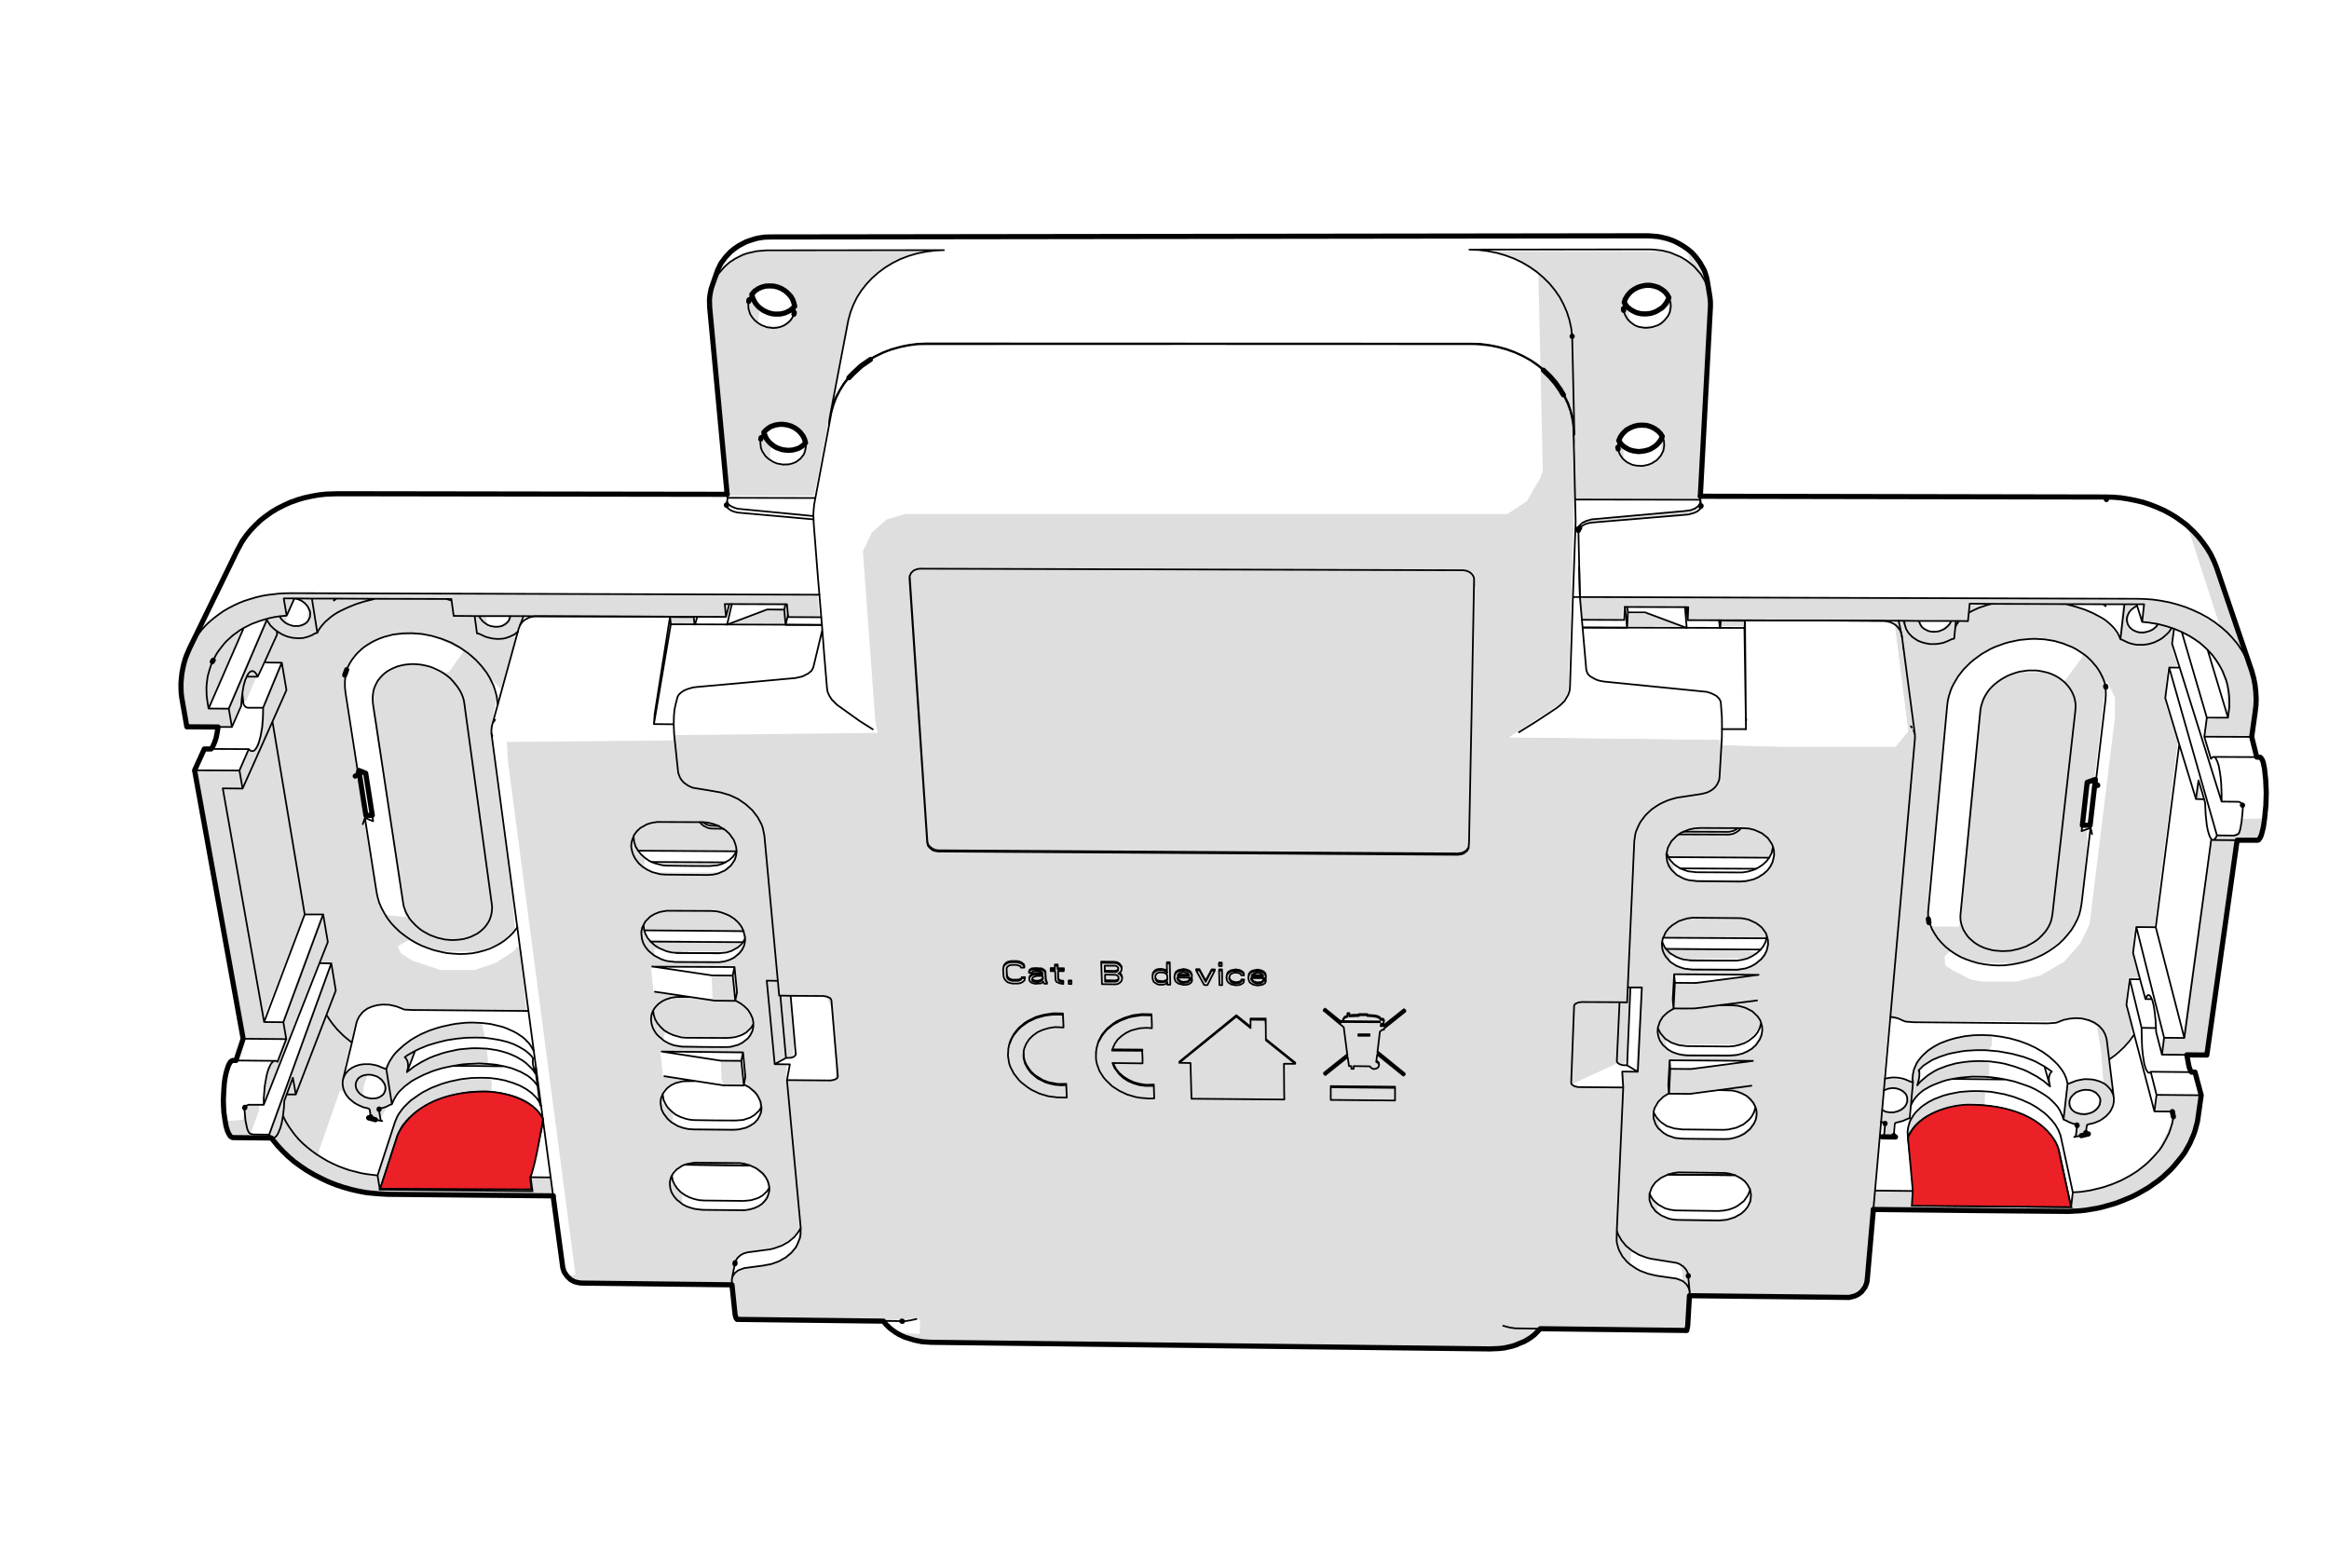 <?xml version="1.0" encoding="UTF-8"?>
<svg xmlns="http://www.w3.org/2000/svg" width="340.006" height="228.851" version="1.1" viewBox="0 0 340.006 228.851">
  <!-- Generator: Adobe Illustrator 28.7.1, SVG Export Plug-In . SVG Version: 1.2.0 Build 142)  -->
  <g>
    <g id="Layer_1">
      <g>
        <rect width="340.006" height="228.851" fill="#fff"/>
        <polygon points="244.599 35.327 246.442 36.575 246.64 38.163 245.988 38.049 244.259 37 242.898 36.688 217.635 36.688 221.491 38.021 224.582 40.034 225.234 68.699 224.894 69.719 222.909 73.15 220.045 75.05 132.095 75.05 129.458 75.815 127.304 77.715 125.971 80.465 127.786 105.274 128.126 106.975 98.497 107.315 98.242 108.081 74.001 108.307 74.142 111.029 84.009 186.079 82.733 186.362 82.223 185.767 80.919 176.921 80.607 174.426 80.267 171.789 77.403 171.817 77.573 173.632 55.316 173.519 58.18 165.126 59.909 162.773 62.83 160.958 65.523 159.938 67.224 159.597 71.761 159.371 71.789 157.84 71.449 157.499 66.884 157.556 62.489 158.917 59.569 160.76 57.84 163.085 55.004 171.506 52.027 171.165 49.022 170.116 46.498 168.84 46.612 167.848 49.617 159.229 49.986 159.229 51.403 160.93 53.757 161.979 53.984 163.085 54.409 163.397 55.43 163.453 56.705 161.299 57.131 161.043 57.868 159.711 60.193 157.669 64.502 155.855 73.15 155.515 71.279 155.316 71.08 153.133 66.884 153.133 65.183 153.473 61.128 155.174 59.512 156.337 59.484 155.656 60.448 153.502 63.85 152.112 67.905 151.432 70.797 151.517 70.4 149.39 66.544 149.419 63.51 150.099 60.448 151.432 57.868 153.275 56.167 155.94 54.777 155.515 51.942 155.486 50.354 156.677 50.354 155.628 52.282 148.37 53.757 147.122 55.004 146.697 56.819 146.697 59.512 147.377 76.864 147.491 75.843 138.475 75.532 138.163 75.021 138.843 72.328 140.573 69.294 141.593 64.276 141.593 60.193 140.233 58.548 139.183 58.038 138.134 59.853 137.142 60.873 137.879 63.935 138.9 69.974 138.9 73.32 137.482 75.163 135.611 74.823 131.075 71.761 108.307 71.732 105.699 72.47 102.24 71.619 99.149 71.732 99.121 73.122 100.624 76.155 90.077 100.992 89.992 97.788 90.332 97.533 90.729 97.562 92.487 97.788 91.324 101.276 91.097 101.531 90.332 105.699 90.105 106.266 88.29 114.261 88.319 114.261 88.716 111.71 88.942 106.266 91.012 114.545 91.126 114.857 89.963 119.648 90.105 119.308 86.901 40.743 86.589 35.639 87.61 32.067 89.453 28.806 92.231 29.317 90.785 35.611 78.395 37.681 76.07 41.423 73.689 44.145 72.668 45.846 72.328 105.812 72.158 106.039 72.356 118.855 72.356 121.378 59.229 121.661 58.718 121.661 57.499 123.958 45.846 125.602 42.416 128.012 39.722 130.734 38.021 134.959 36.688 110.008 36.688 108.648 37 107.06 37.794 104.536 39.949 104.933 38.701 106.748 36.462 109.441 35.072 111.029 34.647 242.557 34.619 244.599 35.327" fill="#fff" fill-rule="evenodd"/>
        <polygon points="247.349 37.312 249.022 40.374 249.334 42.444 249.334 48.993 248.171 72.555 247.973 72.781 229.855 72.98 228.976 100.964 228.154 102.523 220.329 107.627 251.035 107.995 251.29 108.761 259.881 108.988 276.722 108.988 278.565 106.748 276.524 90.644 254.692 90.672 254.437 91.437 251.29 91.437 251.035 90.672 246.158 90.445 246.3 88.631 237 88.602 236.802 90.445 230.876 90.445 230.536 87.27 283.981 87.27 314.885 87.61 316.586 87.95 320.641 89.311 324.071 91.437 319.393 77.034 320.357 77.715 323.022 81.826 327.757 95.775 329.147 100.51 329.147 103.686 328.495 107.542 321.888 107.428 322.002 105.018 325.092 104.707 325.064 100.17 324.043 97.448 321.718 94.358 317.919 91.976 317.153 91.976 317.238 95.095 317.947 97.136 316.445 97.448 316.246 99.943 316.218 102.92 317.947 108.307 314.545 135.271 311.681 135.469 311.483 137.284 311.483 139.921 312.192 142.642 310.661 142.926 310.462 145.449 310.462 147.377 311.143 149.731 311.171 151.233 310.491 152.282 307.939 154.466 308.449 161.043 308.081 162.092 307.117 163.142 304.593 164.361 304.338 165.466 303.941 165.75 302.864 165.835 303.062 164.332 301.191 163.425 301.616 159.002 301.871 158.265 303.544 157.556 305.387 157.556 307.06 158.038 306.72 153.473 306.067 149.731 304.026 148.71 301.503 148.71 300.539 149.079 277.857 149.079 277.204 148.71 275.815 148.823 274.993 157.329 278.877 157.698 279.756 155.118 281.486 153.133 284.208 151.772 287.61 151.092 290.473 151.063 290.814 151.403 290.814 152.594 290.417 153.246 285.909 153.473 284.208 153.813 282.28 154.607 280.267 155.968 280.238 157.698 283.187 155.855 285.568 155.174 289.056 154.834 290.445 155.203 290.445 157.216 284.548 157.556 283.187 157.896 280.465 159.257 278.849 161.043 278.679 163.227 276.411 164.02 276.184 165.835 275.021 165.835 274.823 163.992 274.511 164.049 273.66 173.632 279.246 173.859 279.104 176.014 301.985 175.985 302.523 174.199 308.336 172.838 311.851 170.938 314.743 168.387 316.842 164.361 317.238 162.263 314.403 162.064 314.772 159.938 321.038 159.796 320.981 161.724 320.329 165.155 318.94 167.848 316.785 170.768 313.751 173.178 308.761 175.645 304.593 176.581 273.32 176.552 272.441 186.873 272.101 187.893 270.655 189.169 246.498 189.113 246.3 192.997 245.931 193.989 224.412 194.216 223.901 194.698 222.058 195.917 220.045 196.626 195.35 196.598 138.985 195.917 133.201 195.605 131.131 194.925 130.649 194.5 134.25 194.698 134.278 192.827 133.91 192.458 128.92 192.827 107.4 192.543 106.748 187.752 83.612 187.128 82.733 186.362 84.009 186.079 74.142 111.029 74.001 108.307 98.242 108.081 98.497 107.315 128.126 106.975 127.786 105.274 125.971 80.465 127.304 77.715 129.458 75.815 132.095 75.05 220.045 75.05 222.909 73.15 224.894 69.719 225.234 68.699 224.582 40.034 221.491 38.021 217.635 36.688 242.898 36.688 244.259 37 245.988 38.049 246.64 38.163 246.442 36.575 247.349 37.312" fill="#dedede" fill-rule="evenodd"/>
        <polygon points="311.483 73.008 315.566 74.369 317.947 75.702 319.393 77.034 324.071 91.437 320.641 89.311 316.586 87.95 314.885 87.61 283.981 87.27 230.536 87.27 230.876 90.445 236.802 90.445 237 88.602 246.3 88.631 246.158 90.445 251.035 90.672 251.29 91.437 254.437 91.437 254.692 90.672 276.524 90.644 278.565 106.748 276.722 108.988 259.881 108.988 251.29 108.761 251.035 107.995 220.329 107.627 228.154 102.523 228.976 100.964 229.855 72.98 247.973 72.781 248.171 72.555 309.441 72.668 311.483 73.008" fill="#fff" fill-rule="evenodd"/>
        <polygon points="321.718 94.358 324.043 97.448 325.064 100.17 325.092 104.707 322.002 105.018 321.888 107.428 328.495 107.542 329.402 110.434 330.196 111.001 330.508 112.39 330.508 119.28 330.281 119.478 327.332 119.535 326.793 121.35 325.999 121.917 324.015 121.86 322.711 122.711 318.628 151.574 315.764 151.432 315.424 153.927 319.053 154.125 319.648 156.167 320.301 156.564 320.612 157.925 321.038 159.796 314.772 159.938 314.403 162.064 317.238 162.263 316.842 164.361 314.743 168.387 311.851 170.938 308.336 172.838 302.523 174.199 301.985 175.985 279.104 176.014 279.246 173.859 273.66 173.632 274.511 164.049 274.823 163.992 275.021 165.835 276.184 165.835 276.411 164.02 278.679 163.227 278.537 164.106 278.565 165.523 280.465 163.312 284.548 161.61 288.744 161.299 289.736 161.44 289.793 159.541 289.453 159.2 284.888 159.597 281.599 160.703 278.679 163.227 278.849 161.043 280.465 159.257 283.187 157.896 284.548 157.556 290.445 157.216 290.445 155.203 289.056 154.834 285.568 155.174 283.187 155.855 280.238 157.698 280.267 155.968 282.28 154.607 284.208 153.813 285.909 153.473 290.417 153.246 290.814 152.594 290.814 151.403 290.473 151.063 287.61 151.092 284.208 151.772 281.486 153.133 279.756 155.118 278.877 157.698 274.993 157.329 275.815 148.823 277.204 148.71 277.857 149.079 300.539 149.079 301.503 148.71 304.026 148.71 306.067 149.731 306.72 153.473 307.06 158.038 305.387 157.556 303.544 157.556 301.871 158.265 301.616 159.002 301.191 163.425 303.062 164.332 302.864 165.835 303.941 165.75 304.338 165.466 304.593 164.361 307.117 163.142 308.081 162.092 308.449 161.043 307.939 154.466 310.491 152.282 311.171 151.233 311.143 149.731 310.462 147.377 310.462 145.449 310.661 142.926 312.192 142.642 311.483 139.921 311.483 137.284 311.681 135.469 314.545 135.271 317.947 108.307 316.218 102.92 316.246 99.943 316.445 97.448 317.947 97.136 317.238 95.095 317.153 91.976 317.919 91.976 321.718 94.358" fill="#fff" fill-rule="evenodd"/>
        <polygon points="93.025 124.242 107.4 124.242 106.748 126.084 105.274 127.36 95.18 127.36 94.046 126.765 94.131 125.262 93.11 124.582 93.025 124.242" fill="#fff" fill-rule="evenodd"/>
        <polygon points="243.748 125.319 258.151 125.064 258.718 124.242 258.889 125.035 258.038 126.963 255.713 128.381 245.931 128.381 244.599 127.672 244.259 126.311 243.918 125.914 243.748 125.319" fill="#fff" fill-rule="evenodd"/>
        <polygon points="103.657 42.189 104.536 39.949 107.06 37.794 108.648 37 110.008 36.688 134.959 36.688 130.734 38.021 128.012 39.722 125.602 42.416 123.958 45.846 121.661 57.499 121.661 58.718 121.378 59.229 118.855 72.356 106.039 72.356 105.812 72.158 104.366 54.324 103.686 46.867 103.657 42.189" fill="#dedede" fill-rule="evenodd"/>
        <polygon points="247.888 74.341 246.527 75.05 231.557 76.411 230.848 76.382 231.188 76.042 232.606 75.73 246.867 74.398 248.029 73.689 247.888 74.341" fill="#dedede" fill-rule="evenodd"/>
        <polygon points="119.308 86.901 119.648 90.105 114.857 89.963 114.545 91.126 106.266 91.012 111.71 88.942 114.261 88.716 114.261 88.319 106.266 88.29 105.699 90.105 101.531 90.332 101.276 91.097 97.788 91.324 97.562 92.487 97.533 90.729 97.788 90.332 100.992 89.992 76.155 90.077 73.122 100.624 71.732 99.121 71.619 99.149 72.47 102.24 71.732 105.699 71.761 108.307 74.823 131.075 75.163 135.611 73.32 137.482 69.974 138.9 63.935 138.9 60.873 137.879 59.853 137.142 58.038 138.134 58.548 139.183 60.193 140.233 64.276 141.593 69.294 141.593 72.328 140.573 75.021 138.843 75.532 138.163 75.843 138.475 76.864 147.491 59.512 147.377 56.819 146.697 55.004 146.697 53.757 147.122 52.282 148.37 50.354 155.628 50.354 156.677 51.942 155.486 54.777 155.515 56.167 155.94 57.868 153.275 60.448 151.432 63.51 150.099 66.544 149.419 70.4 149.39 70.797 151.517 67.905 151.432 63.85 152.112 60.448 153.502 59.484 155.656 59.512 156.337 61.128 155.174 65.183 153.473 66.884 153.133 71.08 153.133 71.279 155.316 73.15 155.515 64.502 155.855 60.193 157.669 57.868 159.711 57.131 161.043 56.705 161.299 55.43 163.453 54.409 163.397 53.984 163.085 53.757 161.979 51.403 160.93 49.986 159.229 49.617 159.229 46.612 167.848 46.498 168.84 49.022 170.116 52.027 171.165 55.004 171.506 57.84 163.085 59.569 160.76 62.489 158.917 66.884 157.556 71.449 157.499 71.789 157.84 71.761 159.371 67.224 159.597 65.523 159.938 62.83 160.958 59.909 162.773 58.18 165.126 55.316 173.519 77.573 173.632 77.403 171.817 80.267 171.789 80.607 174.426 54.777 174.199 50.695 173.547 46.3 171.817 42.586 169.407 39.495 166.374 38.475 166.033 33.399 165.693 33.031 165.041 32.804 163.624 35.441 163.453 35.753 161.384 37.851 161.299 37.851 162.064 36.632 165.466 39.155 165.466 48.058 140.885 47.689 140.544 46.527 140.573 38.475 161.072 38.475 159.03 39.042 155.855 39.836 154.948 40.488 154.579 41.537 151.744 35.271 151.687 28.636 114.432 28.466 112.617 34.732 112.504 36.008 109.697 37.114 109.441 37.823 107.769 38.475 102.637 40.856 96.739 38.361 96.768 36.008 102.212 35.101 103.034 33.74 106.067 31.783 106.209 27.162 106.067 26.595 103.232 26.567 97.193 28.183 93.365 28.806 92.231 32.067 89.453 35.639 87.61 40.743 86.589 119.308 86.901" fill="#dedede" fill-rule="evenodd"/>
        <polygon points="245.279 91.352 237.312 91.437 237.681 89.651 240.885 89.623 245.279 91.352" fill="#dedede" fill-rule="evenodd"/>
        <polygon points="321.35 116.586 320.527 116.615 320.641 115.169 320.981 114.432 321.35 116.586" fill="#dedede" fill-rule="evenodd"/>
        <polygon points="325.999 121.917 326.793 121.35 327.332 119.535 330.281 119.478 330.167 121.35 329.714 122.597 326.396 123.022 322.03 153.955 319.053 154.125 315.424 153.927 315.764 151.432 318.628 151.574 322.711 122.711 324.015 121.86 325.999 121.917" fill="#dedede" fill-rule="evenodd"/>
        <polygon points="95.379 125.971 105.415 125.971 104.253 126.34 96.881 126.311 95.379 125.971" fill="#dedede" fill-rule="evenodd"/>
        <polygon points="313.836 145.818 313.042 145.62 313.581 145.308 313.836 145.818" fill="#dedede" fill-rule="evenodd"/>
        <polygon points="289.793 159.541 289.736 161.44 288.744 161.299 284.548 161.61 280.465 163.312 278.565 165.523 278.537 164.106 278.679 163.227 281.599 160.703 284.888 159.597 289.453 159.2 289.793 159.541" fill="#dedede" fill-rule="evenodd"/>
        <polygon points="238.446 45.506 241.452 45.506 242.898 44.627 243.436 43.351 243.578 45.62 243.238 46.3 241.792 47.576 238.787 47.576 238.134 47.207 237.624 45.081 238.446 45.506" fill="#fff" fill-rule="evenodd"/>
        <polygon points="111.511 45.449 114.8 45.534 115.764 44.684 115.934 44.854 115.566 46.3 114.12 47.576 111.114 47.576 110.689 47.321 110.916 45.138 111.511 45.449" fill="#fff" fill-rule="evenodd"/>
        <polygon points="113.836 65.551 116.161 65.551 117.323 64.729 117.267 66.005 116.927 66.657 115.821 67.593 113.156 67.593 112.39 67.338 112.504 65.608 112.674 65.126 113.836 65.551" fill="#fff" fill-rule="evenodd"/>
        <polygon points="240.771 65.551 242.217 64.276 242.444 63.709 242.557 66.005 241.934 67.054 240.091 67.933 238.446 67.933 237.114 67.224 236.972 65.41 237.454 65.523 240.771 65.551" fill="#fff" fill-rule="evenodd"/>
        <polygon points="44.287 87.922 44.939 88.942 44.826 90.672 43.465 91.381 41.764 91.097 41.877 89.736 42.813 87.582 43.578 87.553 44.287 87.922" fill="#fff" fill-rule="evenodd"/>
        <polygon points="302.183 88.29 309.81 88.262 309.47 92.827 309.158 92.742 307.797 90.956 305.018 89.311 302.183 88.29" fill="#fff" fill-rule="evenodd"/>
        <polygon points="312.702 90.785 314.573 91.012 314.602 91.437 313.779 92.033 311.143 92.033 310.774 91.012 310.802 89.084 312.05 88.234 312.844 88.262 312.702 90.785" fill="#fff" fill-rule="evenodd"/>
        <polygon points="280.437 90.672 284.69 90.785 283.215 92.033 281.231 92.061 280.522 91.352 280.437 90.672" fill="#fff" fill-rule="evenodd"/>
        <polygon points="71.137 91.267 70.938 89.963 74.171 89.992 74.199 90.417 73.037 91.352 71.364 91.381 71.137 91.267" fill="#fff" fill-rule="evenodd"/>
        <polygon points="63.595 93.054 67.706 95.038 65.523 98.129 64.276 98.157 61.922 97.108 58.407 97.108 55.685 98.469 54.409 100.595 54.437 103.572 58.52 130.394 59.229 133.881 56.025 133.541 55.089 131.443 53.416 121.208 53.275 119.081 54.125 118.94 53.445 113.723 52.764 112.702 52.226 112.645 52.056 112.39 50.354 101.531 50.354 98.214 51.602 95.747 53.416 94.159 56.705 92.685 62.603 92.685 63.595 93.054" fill="#fff" fill-rule="evenodd"/>
        <polygon points="302.325 94.386 304.026 95.464 304.054 95.832 301.304 99.575 299.603 98.469 298.582 98.129 294.386 98.129 291.012 99.83 289.651 101.531 289.056 103.317 287.61 117.153 286.022 135.271 281.826 135.242 281.542 134.845 281.599 130.167 284.321 101.956 285.001 99.943 286.221 98.1 289.056 95.52 292.033 94.046 294.726 93.394 298.923 93.394 302.325 94.386" fill="#fff" fill-rule="evenodd"/>
        <polygon points="307.769 99.745 308.761 101.871 308.761 104.707 305.047 134.931 303.714 137.681 301.333 140.403 297.902 142.387 294.386 143.295 289.396 143.295 287.695 142.983 285.001 141.593 283.981 140.913 283.896 139.58 284.69 138.872 285.71 139.524 288.716 140.573 294.755 140.601 298.441 139.183 301.503 136.802 302.977 134.562 303.686 132.549 304.678 124.043 304.678 121.236 303.884 120.981 303.828 120.471 304.933 120.215 305.727 113.95 307.428 99.461 307.769 99.745" fill="#fff" fill-rule="evenodd"/>
        <polygon points="38.56 90.842 33.286 103.232 30.536 103.346 31.585 100.51 35.441 91.806 37.454 90.757 38.503 90.644 38.56 90.842" fill="#fff" fill-rule="evenodd"/>
        <polygon points="38.475 102.637 37.823 107.769 37.114 109.441 36.008 109.697 34.732 112.504 28.466 112.617 28.608 111.454 29.855 109.328 30.904 108.988 31.783 106.209 33.74 106.067 35.101 103.034 36.008 102.212 38.361 96.768 40.856 96.739 38.475 102.637" fill="#fff" fill-rule="evenodd"/>
        <polygon points="105.387 120.896 103.261 120.896 102.864 120.527 104.735 120.527 105.387 120.896" fill="#fff" fill-rule="evenodd"/>
        <polygon points="253.36 121.52 245.138 121.576 253.417 121.179 253.36 121.52" fill="#fff" fill-rule="evenodd"/>
        <polygon points="108.449 136.15 108.449 137.993 107.287 139.524 105.954 140.261 97.193 140.261 95.52 139.524 95.52 138.645 96.201 138.503 97.193 138.9 106.294 138.9 107.627 138.191 108.109 137.511 94.528 137.17 94.103 136.49 94.018 135.838 102.325 135.838 108.449 136.15" fill="#fff" fill-rule="evenodd"/>
        <polygon points="257.868 136.859 257.84 138.673 257.017 139.864 255.033 141.282 245.251 141.282 243.89 140.573 243.777 139.552 244.23 139.495 244.911 139.921 255.033 139.921 256.535 139.013 252.056 138.531 242.869 138.219 242.756 136.83 257.868 136.859" fill="#fff" fill-rule="evenodd"/>
        <polygon points="48.058 140.885 39.155 165.466 36.632 165.466 37.851 162.064 37.851 161.299 35.753 161.384 35.441 163.453 32.804 163.624 32.606 163.425 32.691 157.329 33.371 155.259 34.363 154.579 35.271 151.687 41.537 151.744 40.488 154.579 39.836 154.948 39.042 155.855 38.475 159.03 38.475 161.072 46.527 140.573 47.689 140.544 48.058 140.885" fill="#fff" fill-rule="evenodd"/>
        <polygon points="95.038 141.253 107.06 141.196 106.72 142.387 103.884 142.586 104.026 145.79 101.644 145.676 95.407 144.769 95.038 141.253" fill="#fff" fill-rule="evenodd"/>
        <polygon points="120.697 145.62 121.35 147.009 122.002 155.174 121.917 157.584 114.743 157.669 114.885 155.515 113.354 155.174 114.432 154.494 115.792 154.182 115.906 152.112 115.566 148.398 115.424 145.308 118.94 145.336 120.697 145.62" fill="#fff" fill-rule="evenodd"/>
        <polygon points="253.757 142.728 244.457 143.606 244.259 146.158 244.202 142.671 244.485 142.274 256.167 142.274 253.757 142.728" fill="#fff" fill-rule="evenodd"/>
        <polygon points="201.162 149.079 195.549 149.022 196.031 148.738 201.162 149.079" fill="#fff" fill-rule="evenodd"/>
        <polygon points="41.196 149.164 38.333 149.05 44.429 133.399 46.952 133.399 41.196 149.164" fill="#fff" fill-rule="evenodd"/>
        <polygon points="98.214 151.12 101.985 151.432 106.635 151.46 108.676 150.78 109.81 149.759 109.13 151.574 107.655 152.481 105.926 152.821 97.902 152.481 96.768 151.885 97.08 150.78 98.214 151.12" fill="#fff" fill-rule="evenodd"/>
        <polygon points="244.57 152.481 254.012 152.481 255.997 151.092 256.762 150.071 257.159 150.043 257.102 150.751 255.997 152.793 254.012 153.842 244.57 153.842 243.238 153.133 243.238 151.744 244.57 152.481" fill="#fff" fill-rule="evenodd"/>
        <polygon points="108.137 153.842 108.137 154.607 105.245 154.834 105.33 157.584 105.614 158.35 108.789 158.548 109.441 158.917 110.831 160.59 110.831 162.773 110.179 163.822 108.336 164.701 99.915 164.701 98.214 163.992 98.27 162.631 96.853 160.987 96.881 159.03 98.894 157.981 99.972 157.556 96.768 156.989 96.399 153.473 108.137 153.842" fill="#fff" fill-rule="evenodd"/>
        <polygon points="237.085 155.316 237.482 154.636 238.021 144.287 239.524 144.287 238.843 156.308 236.632 156.535 236.802 158.69 229.6 158.548 229.544 158.236 236.121 155.203 237.085 155.316" fill="#fff" fill-rule="evenodd"/>
        <polygon points="55.118 157.216 56.167 158.577 55.826 159.739 54.664 160.306 53.757 160.306 52.963 160.023 53.076 158.662 53.672 156.876 55.118 157.216" fill="#fff" fill-rule="evenodd"/>
        <polygon points="278.225 159.909 278.225 161.072 277.913 161.44 276.411 162.348 275.475 162.348 274.709 162.064 274.993 159.229 275.333 158.86 276.864 158.889 278.225 159.909" fill="#fff" fill-rule="evenodd"/>
        <polygon points="252.736 155.288 243.777 156.195 243.578 159.059 243.55 155.6 243.805 154.834 255.486 154.834 252.736 155.288" fill="#fff" fill-rule="evenodd"/>
        <polygon points="306.436 160.278 306.323 161.299 305.274 162.348 302.637 162.319 302.155 160.25 303.544 159.229 305.387 159.229 306.436 160.278" fill="#fff" fill-rule="evenodd"/>
        <polygon points="254.777 159.938 256.138 161.61 256.138 163.453 255.316 164.673 253.331 166.062 244.23 166.062 242.813 165.466 241.905 163.283 241.537 162.971 241.508 161.384 242.756 159.909 249.561 159.257 253.076 159.257 254.777 159.938" fill="#fff" fill-rule="evenodd"/>
        <polygon points="110.122 170.457 111.823 172.158 112.192 173.972 111.001 175.872 109.016 176.581 104.026 176.581 100.255 176.24 99.603 175.872 99.603 174.483 98.214 172.866 98.242 170.91 100.51 169.776 108.081 169.776 110.122 170.457" fill="#fff" fill-rule="evenodd"/>
        <polygon points="254.834 172.781 255.486 174.199 255.118 176.014 254.125 177.063 252.311 177.942 243.55 177.942 242.104 177.346 241.905 175.872 240.8 174.539 240.8 173.604 242.444 171.817 244.485 171.137 251.063 171.137 250.269 171.506 253.133 171.477 254.834 172.781" fill="#fff" fill-rule="evenodd"/>
        <polygon points="239.467 183.385 244.627 184.349 245.251 184.746 245.62 185.739 245.62 186.873 239.807 185.767 238.021 184.831 238.134 182.648 239.467 183.385" fill="#fff" fill-rule="evenodd"/>
        <polygon points="116.7 179.813 116.246 181.769 114.573 183.499 112.759 184.406 108.648 185.058 107.06 185.852 107.031 184.803 107.939 183.3 109.668 182.677 113.439 182.024 115.764 180.635 116.615 179.614 116.7 179.813" fill="#fff" fill-rule="evenodd"/>
        <polygon points="134.278 192.827 134.25 194.698 130.649 194.5 128.92 192.827 133.91 192.458 134.278 192.827" fill="#fff" fill-rule="evenodd"/>
        <polygon points="242.217 42.104 243.436 43.351 242.898 44.627 241.452 45.506 238.446 45.506 237.624 45.081 237.114 44.429 237.085 43.578 238.021 42.444 239.382 41.764 241.565 41.735 242.217 42.104" fill="#fff" fill-rule="evenodd"/>
        <polygon points="114.942 42.728 115.764 44.684 114.8 45.534 111.511 45.449 110.916 45.138 109.81 43.777 109.782 42.557 111.369 41.735 112.844 41.764 114.942 42.728" fill="#fff" fill-rule="evenodd"/>
        <polygon points="241.905 62.801 242.444 63.709 242.217 64.276 240.771 65.551 237.454 65.523 236.972 65.41 236.433 64.814 236.433 63.623 237.681 62.489 238.701 62.149 240.544 62.121 241.905 62.801" fill="#fff" fill-rule="evenodd"/>
        <polygon points="116.927 63.482 117.323 64.729 116.161 65.551 113.836 65.551 112.674 65.126 111.426 63.51 111.625 62.773 112.702 62.121 115.225 62.121 116.927 63.482" fill="#fff" fill-rule="evenodd"/>
        <polygon points="53.445 113.723 54.125 118.94 53.275 119.081 52.226 112.645 52.764 112.702 53.445 113.723" fill="#fff" fill-rule="evenodd"/>
        <polygon points="304.933 120.215 303.828 120.471 304.678 114.176 305.727 113.95 304.933 120.215" fill="#fff" fill-rule="evenodd"/>
        <path d="M80.749,174.568q-4.48-33.683-8.988-67.366-.028-.312-.028-.595.028-.34.085-.68M75.702,91.806q.142-.34.284-.68.142-.17.284-.34.142-.142.312-.284.34-.198.68-.369.397-.085.794-.17M119.989,91.211q.34,4.593.737,9.158.028.312.085.595.113.312.255.595.17.284.369.567.369.397.766.766,1.644,1.191,3.289,2.353.964.624,1.928,1.219M92.203,123.93c.085.454.113.454.255.879q.142.312.34.624.227.312.454.595.284.255.567.51.34.227.68.425.34.17.709.34.595.17,1.191.312.397.028.794.057,3.062.028,6.096.057.425-.028.822-.057.369-.085.737-.17.51-.227,1.021-.454.425-.34.822-.68.284-.397.567-.822.113-.312.198-.624.057-.34.085-.652-.028-.34-.085-.68-.142-.51-.34-.992-.312-.454-.652-.907-.284-.255-.567-.51l-1.021-.624c-.369-.17-.369-.142-.766-.284q-.397-.113-.794-.198-.397-.028-.794-.057-3.289-.028-6.578-.028-.369.057-.766.113-.369.113-.737.227-.482.255-.964.539-.255.227-.51.482-.198.255-.397.539c-.17.454-.198.482-.34.936-.057.312-.057.34-.085.652.028.227,0,.255.057.454M92.487,122.058q.028.397.085.794.085.34.198.68.17.312.369.624c.198.284.227.284.454.567q.284.255.567.51.312.227.652.454.369.17.737.312.567.17,1.162.312.397.057.794.057c3.062.028,3.062.057,6.096.057q.595-.057,1.162-.113.369-.113.737-.227.482-.255.964-.539.255-.227.51-.454c.284-.397.284-.425.567-.822M94.046,137.936c.255.454.312.454.652.879q.425.369.879.709.51.284,1.049.539.397.113.766.227c.595.057.595.085,1.191.142q3.204.028,6.408.028.397-.057.766-.113.369-.113.737-.227.312-.142.652-.312.397-.312.794-.652.198-.255.397-.51.142-.312.284-.595.085-.312.142-.624c0-.34.028-.34,0-.652q-.113-.482-.255-.964-.142-.312-.312-.624-.227-.284-.454-.567-.284-.255-.567-.51-.312-.227-.652-.425-.539-.255-1.106-.454c-.369-.113-.397-.113-.766-.198q-.397-.028-.822-.057-3.232-.028-6.464-.028c-.539.085-.567.085-1.106.198q-.369.142-.709.284-.312.17-.624.369-.369.34-.709.709c-.227.425-.227.454-.454.879q-.085.312-.142.624c.028.482.028.51.085.992.142.454.113.51.34.936M93.961,134.959q.028.369.057.709c.085.34.113.34.198.652q.17.312.34.624.227.284.454.539.284.255.567.51.34.227.68.425.539.227,1.077.454.369.085.765.17.397.028.794.057,3.005.028,6.011.057.567-.057,1.162-.113.34-.113.709-.227.482-.255.936-.51.255-.227.51-.454.284-.397.567-.822M107.343,146.045q.397.198.765.425.312.227.595.454.255.255.51.51.198.284.369.595.142.312.284.624.057.312.113.624v.624q-.057.312-.142.624-.142.284-.284.567-.198.255-.397.51l-.794.624q-.312.17-.652.312-.539.142-1.077.284-.369.028-.765.028c-3.176-.028-3.176,0-6.323-.057q-.595-.085-1.162-.198-.369-.142-.737-.284-.34-.17-.68-.369-.425-.34-.851-.709-.255-.255-.454-.539-.17-.312-.34-.595-.113-.312-.198-.624-.057-.312-.085-.652.028-.312.057-.624.113-.284.198-.595.17-.255.34-.539.227-.255.454-.482.284-.227.539-.397c.312-.17.34-.17.652-.312q.34-.113.709-.227.369-.057.766-.113h2.013M109.98,149.475q-.142.284-.312.539-.369.369-.737.709-.284.17-.595.34-.51.198-1.049.34-.567.085-1.134.113-2.949,0-5.926-.028-.397-.028-.766-.057-.567-.142-1.134-.312-.369-.142-.709-.312-.34-.198-.652-.397-.284-.255-.539-.51-.227-.255-.454-.539-.17-.284-.34-.595-.113-.312-.198-.624-.057-.312-.085-.624M98.356,105.727q.028.709.057,1.418.284,2.835.595,5.671.113.34.255.68.113.198.255.397.17.17.34.369.284.227.595.425c.34.17.369.17.709.312,2.013.34,2.041.312,4.054.68.652.198.68.198,1.333.397.595.284.624.284,1.219.567q.567.369,1.106.766.482.425.964.879.397.482.766.992.284.51.567,1.049.113.284.198.567.113.567.227,1.134.992,10.576,1.956,21.151M111.171,161.582c-.17.255-.17.284-.34.539q-.34.34-.709.652-.284.198-.595.369l-1.021.34q-.567.057-1.134.085-2.92,0-5.841-.057-.369,0-.765-.057-.369-.057-.766-.17-.34-.113-.709-.255-.34-.17-.68-.34-.284-.227-.567-.454-.255-.255-.51-.51c-.198-.255-.198-.284-.369-.567q-.142-.284-.284-.595-.085-.425-.142-.851M96.739,159.711q-.142.312-.255.652-.028.312-.057.624.057.482.142.936c.142.284.142.312.284.595q.284.397.595.794.284.255.567.51.482.284.964.567c.369.142.369.113.737.255q.369.085.766.17.369.028.766.057,2.92.028,5.812.057.397-.028.794-.057.539-.113,1.077-.255.312-.142.624-.312.284-.17.567-.369.227-.227.454-.482.17-.255.312-.539.113-.284.227-.567c.028-.284.028-.312.057-.595q-.057-.482-.142-.936-.198-.454-.425-.879-.198-.284-.425-.539-.425-.369-.851-.709-.369-.198-.737-.369M96.739,159.711q.142-.227.284-.425.198-.255.425-.482.284-.198.539-.397c.34-.142.34-.17.652-.312q.539-.142,1.077-.255.907-.028,1.843-.028M98.185,174.312c-.227-.397-.198-.454-.34-.879q-.057-.454-.057-.907.085-.34.17-.68.17-.34.369-.652.227-.255.454-.482.425-.284.851-.567.34-.113.652-.227.567-.113,1.106-.198,3.289.028,6.606.057.369.057.737.113c.369.113.397.113.737.227.51.227.539.227,1.021.482q.425.34.851.68.227.255.425.539.17.284.312.567c.142.425.142.454.227.879q.028.312,0,.624-.113.425-.255.851c-.142.255-.17.255-.34.51q-.198.227-.425.454-.284.198-.539.369-.312.142-.624.284-.369.113-.709.198-.369.057-.737.113c-3.062-.028-3.09-.028-6.153-.057q-.567-.057-1.134-.142c-.539-.142-.567-.17-1.106-.34q-.312-.17-.652-.34c-.397-.34-.425-.34-.822-.652-.312-.397-.369-.397-.624-.822M112.305,173.377q-.142.255-.312.51c-.34.312-.369.34-.709.652q-.284.17-.595.34-.482.17-.992.312c-.567.085-.567.057-1.134.113q-2.864-.028-5.756-.057-.369-.028-.766-.057-.369-.085-.737-.17-.369-.113-.709-.255-.34-.17-.652-.34-.312-.227-.595-.425c-.227-.255-.255-.255-.482-.51q-.198-.255-.369-.539-.142-.284-.283-.595-.057-.369-.142-.766M98.356,105.727q0-.624.028-1.219c.057-.482.028-.482.085-.936.198-.879.198-.907.425-1.786l.17-.34q.142-.142.312-.312.198-.142.397-.284.284-.113.567-.255.369-.113.766-.227.312-.028.624-.085c7.173-.652,7.173-.624,14.375-1.304q.51-.113,1.021-.227.425-.198.851-.425.255-.198.51-.425M106.975,186.277q.17-.255.34-.482.255-.198.482-.369.425-.17.851-.312c1.389-.198,1.389-.17,2.779-.369l1.191-.227q.567-.198,1.106-.397c.482-.284.51-.284.992-.567q.397-.34.822-.68.312-.397.652-.794.113-.227.227-.454.198-.454.369-.907.057-.255.085-.51.028-.482.028-.964M116.898,179.246q-.142.255-.312.539-.312.397-.624.794-.425.34-.822.68c-.482.284-.51.284-.992.567q-.539.198-1.106.397-.284.057-.567.142-1.701.227-3.374.454-.284.085-.567.17-.227.113-.454.255-.227.198-.425.397c-.142.255-.17.255-.284.482q-.283,1.248-.51,2.495M121.151,145.676q-.227-.113-.454-.198-.227-.057-.482-.085-2.41-.028-4.792-.028M119.989,91.211c-.624-7.343-.624-7.372-1.191-14.715q-.028-.709-.057-1.389c.057-.737.028-.737.113-1.446q1.248-6.72,2.523-13.411.142-.567.312-1.106l.397-1.077q.255-.539.539-1.049.312-.51.624-.992.34-.454.68-.879M127.077,52.481c.34-.198.34-.227.709-.425q.567-.284,1.134-.539.595-.255,1.191-.454.624-.198,1.276-.369.624-.142,1.248-.255.652-.085,1.304-.17.652-.028,1.276-.028M135.214,50.241q39.779-.028,79.558,0,.68,0,1.333.057t1.304.142c.624.113.652.113,1.276.255q.624.17,1.248.34.595.198,1.191.425.595.284,1.191.539.539.312,1.106.624.51.369,1.021.709.454.369.879.709M133.796,192.543q-.454.113-.907.198-.369.057-.737.113-1.588,0-3.176-.028M135.498,123.278q.113.142.227.284.198.17.397.312.17.085.369.17c.255.057.284.057.539.085M214.176,124.213q-.198.17-.397.312c-.17.085-.198.085-.369.17-.255.028-.284.028-.539.085M212.872,124.78q-37.936-.227-75.872-.482c-.255-.028-.284-.028-.539-.085-.17-.057-.198-.057-.369-.142q-.198-.17-.397-.34-.113-.142-.227-.284M214.46,122.937q.397-19.195.737-38.39,0-.113-.028-.255-.085-.17-.17-.34-.113-.142-.255-.284-.17-.113-.34-.227-.198-.085-.397-.142-.198-.028-.425-.057-39.637-.113-79.274-.227-.198.028-.425.057-.227.085-.482.199M155.174,148.115h-1.418q-.652.057-1.304.17-.624.17-1.219.34-.567.255-1.134.539-.482.34-.964.68-.227.198-.425.397-.369.425-.709.851c-.142.227-.142.255-.284.482q-.198.482-.397.992-.057.255-.113.51-.028.539-.057,1.049.085.539.17,1.077.085.255.17.51c.255.482.255.51.51.992q.34.454.709.907.198.227.425.425.482.369.964.737.255.17.539.34c.567.255.567.284,1.134.539q.624.17,1.248.369.652.085,1.304.17.709.028,1.418.028M155.656,158.407q-.397.028-.766.028-.454-.028-.907-.085-.68-.142-1.333-.34-.595-.284-1.191-.595-.482-.397-.964-.822-.255-.312-.482-.652-.198-.34-.369-.681-.085-.369-.198-.737-.028-.17-.028-.369,0-.34.028-.68M149.447,153.473q0,.425.028.879.028.17.085.369c.142.34.113.369.284.709q.312.51.68.992c.284.284.312.284.624.567q.539.34,1.106.68.425.17.851.312.68.142,1.361.255.595,0,1.191-.028M155.174,147.944q-.709-.028-1.418-.028-.652.085-1.276.198c-.624.142-.624.17-1.248.34q-.539.255-1.106.539-.255.142-.51.312-.454.369-.879.737-.369.425-.709.879c-.284.482-.255.482-.51.964q-.085.255-.17.51-.085.34-.142.68M147.236,142.983q.142.057.255.113.17.057.312.085h.709q.17-.028.34-.057M148.852,142.954q-.142.028-.312.057h-.709q-.17-.028-.312-.085-.142-.057-.255-.142M149.561,143.124q-.142.142-.312.255-.142.085-.312.142-.198.028-.397.057h-.709q-.198-.028-.397-.085-.17-.057-.34-.113-.17-.142-.312-.284M146.782,143.096q-.085-.113-.17-.255-.057-.17-.113-.34-.028-.482-.057-.992.028-.17.057-.34.085-.113.142-.255M146.64,140.913q.142-.113.312-.255.142-.057.312-.142.198-.028.397-.057h.709q.198.028.425.085.142.057.312.113.17.142.34.284M149.475,140.771q-.17-.142-.34-.284c-.17-.085-.17-.057-.34-.142q-.198-.028-.397-.057h-.709q-.198.028-.397.057-.17.057-.312.113M147.151,141.055q.113-.085.227-.142.17-.028.312-.057h.68q.17.028.34.085.142.057.255.113M149.447,153.473c.028-.227.057-.227.085-.425q.142-.34.284-.68.198-.34.425-.652.284-.283.539-.539.369-.255.709-.51.397-.17.766-.34.454-.142.879-.255.454-.085.907-.142.595.028,1.219.057M150.553,142.416q.142-.085.312-.142.227-.028.482-.057h.879M152.197,142.047q-.425-.028-.822-.028-.255.028-.482.085-.17.057-.312.113M150.695,141.877q.057-.028.142-.057.17-.057.312-.085h.482q.227.057.454.142M160.023,153.473q-.028.369-.028.765,0,.284.028.539.057.255.113.539c.198.51.17.51.369,1.021q.312.482.595.936.198.227.397.454.425.425.851.822.51.34,1.049.68.567.284,1.134.539c.624.198.624.17,1.248.369q.34.057.652.113.652.057,1.304.113.369-.028.765-.028M160.023,153.473q.057-.397.142-.794.085-.255.17-.51.255-.482.539-.964c.34-.425.34-.454.709-.879q.454-.369.907-.737.539-.312,1.077-.595.595-.227,1.191-.454.312-.085.624-.142.652-.113,1.304-.198.709,0,1.418.028M168.103,148.058q-.709-.028-1.418-.028-.652.085-1.304.17-.624.17-1.219.369-.567.255-1.134.51-.255.17-.51.34-.454.369-.907.737-.369.425-.737.879c-.255.454-.255.482-.51.964q-.142.51-.284,1.021-.028.227-.057.454M168.443,158.322q-.595.028-1.191.028-.454-.057-.879-.142-.425-.113-.851-.227-.397-.17-.794-.369-.369-.227-.709-.454-.312-.255-.624-.539-.255-.284-.482-.595-.227-.425-.425-.851M162.404,155.174c.142.34.142.369.284.68q.34.482.709.964.284.255.595.539.369.227.709.454.397.17.794.34.425.142.851.255.454.057.879.113h1.219M162.376,153.19q.17-.425.369-.822.198-.312.425-.624.284-.255.567-.51.312-.227.652-.454.369-.198.766-.369.624-.142,1.248-.312.425-.028.879-.057.425,0,.879.057M170.23,143.606q-.085.028-.198.085-.142.028-.312.057h-.482q-.142-.028-.312-.085M168.869,141.508q.17-.028.34-.057.227-.028.454,0,.255.057.482.113M170.003,141.707q-.17-.057-.34-.085h-.482q-.17.028-.312.057M168.84,143.21q.113.057.227.142.17.028.34.057.284-.028.595-.057M169.181,141.962q.255-.028.482,0,.17.028.34.057.113.057.227.142M172.073,143.606q.397.085.766.17.284-.028.567-.057.142-.085.312-.142.113-.085.227-.198M181.542,143.436c-.113.113-.142.113-.255.198q-.142.057-.312.142-.284.028-.567.057-.34-.057-.68-.142M179.671,141.65q.369-.085.709-.142c.284.028.284.057.567.085q.17.057.312.142.142.085.255.198M179.671,141.82q.113-.028.227-.057c.227-.028.255-.028.482-.057q.284.028.567.057c.142.057.17.085.312.142q.142.085.255.198M184.718,143.465c-.113.085-.113.113-.227.198-.142.057-.17.057-.312.113q-.284.057-.567.085c-.227-.028-.227-.057-.482-.085q-.113-.028-.227-.057-.227-.142-.425-.284M199.603,148.143q.567.028,1.134.085.227.057.454.113.142.085.255.17M201.446,148.682q-.17-.113-.369-.199-.284-.057-.595-.113c-.425-.028-.454-.028-.879-.057M224.865,193.961q-1.843-.028-3.658-.057-.397-.057-.794-.113-.482-.142-.964-.255M221.747,106.89q1.248-.766,2.467-1.531,1.503-.992,3.005-1.985.34-.255.652-.51.284-.284.539-.539c.255-.454.284-.454.539-.907q.113-.284.198-.595.028-.34.057-.68M229.912,71.42q-.085-4.565-.227-9.13c-.057-.567-.085-.567-.17-1.134q-.113-.567-.255-1.134-.198-.539-.397-1.077-.312-.652-.624-1.304M236.433,146.3q-2.75-.028-5.5-.028-.227.028-.482.057-.227.113-.454.198M236.036,179.586q.085.284.17.567.255.454.51.907.34.425.68.822.454.369.879.709.51.312,1.021.595.567.198,1.162.425.284.085.595.142,1.843.312,3.686.595.227.085.454.17.284.17.567.369.198.198.397.454.142.255.255.51M246.527,188.007q-.142-.255-.312-.51-.227-.198-.454-.425-.198-.113-.397-.198-.312-.113-.624-.227-1.446-.227-2.92-.425-.595-.142-1.219-.284c-.567-.198-.567-.227-1.134-.425q-.284-.142-.539-.284-.482-.312-.964-.652-.198-.17-.425-.369-.34-.397-.68-.794c-.255-.454-.255-.482-.51-.936-.17-.482-.142-.482-.284-.964q-.057-.255-.057-.482,0-.709.028-1.418M231.783,98.356c.17.17.17.198.369.369.369.227.397.227.794.454q.227.085.482.17.34.057.709.142c7.513.766,7.513.737,15.027,1.503.425.113.425.142.822.284q.312.142.595.312.198.198.397.397M251.205,102.41c.085,1.134.085,1.162.17,2.297q.028,1.446,0,2.92-.17,2.892-.34,5.784-.028.227-.057.454-.142.312-.283.624-.142.198-.284.397-.198.17-.369.34-.198.113-.397.255-.255.113-.482.227-.397.113-.794.198c-1.786.284-1.786.255-3.572.539q-.652.17-1.333.397-.624.255-1.219.567-.567.34-1.106.737-.482.425-.936.879-.369.482-.737.992c-.284.51-.255.539-.51,1.077q-.113.255-.198.539-.085.567-.17,1.134-.539,11.795-1.049,23.561M236.178,155.174q.113.085.255.17c.227.057.227.085.425.142q.34,0,.68.028M240.828,174.199q.085.255.198.482.17.255.34.51c.369.34.369.369.766.68q.454.255.936.51.369.113.709.198.397.057.766.113,3.147.057,6.294.085.397-.028.765-.057.397-.057.766-.142.369-.113.709-.255.34-.142.652-.34.425-.312.851-.652.284-.397.567-.794.142-.284.255-.595.028-.17.085-.34M255.543,175.333c-.198.425-.198.454-.425.879q-.198.255-.425.51-.255.227-.51.454-.482.284-.964.539c-.539.17-.567.17-1.106.34q-.567.057-1.162.113-2.949-.028-5.926-.085c-.369-.028-.369,0-.766-.057q-.369-.057-.737-.17-.51-.198-.992-.425-.425-.284-.822-.595-.312-.397-.595-.794-.17-.425-.312-.851M240.8,174.284q.142-.454.312-.879.255-.425.567-.822.397-.34.822-.652.51-.255,1.021-.482.369-.113.737-.198c.369-.057.397-.057.766-.113q3.374.028,6.748.085.397.028.766.113.397.113.766.227M241.395,162.348q.198.369.397.709.312.397.68.737.425.312.879.595.539.17,1.077.34.567.085,1.162.142,2.977.028,5.982.057c.397-.028.397,0,.794-.057q.567-.113,1.134-.255.51-.227,1.021-.482.425-.34.822-.68.227-.255.425-.539.17-.284.312-.595.113-.34.198-.709M256.28,161.61q.085.255.142.51c.028.312.028.34.028.652q-.057.312-.113.624-.113.312-.255.595-.284.425-.595.822-.397.34-.822.68-.34.17-.68.34-.369.142-.737.255-.369.085-.766.17-.397.028-.794.028c-2.977-.028-2.977,0-5.954-.057q-.595-.057-1.191-.113c-.539-.17-.539-.198-1.077-.369q-.312-.17-.624-.369-.397-.34-.766-.68c-.17-.284-.198-.284-.369-.567M241.395,162.319q.085-.312.17-.595.255-.454.51-.879.369-.369.737-.737.312-.198.652-.397.085-.057.17-.085M242.756,152.538q-.198-.312-.425-.624-.113-.312-.227-.595c-.057-.312-.057-.34-.113-.652q0-.312.028-.624M242.019,150.043c.17.397.198.397.397.794q.34.397.68.794.454.284.907.567.539.198,1.077.369.595.085,1.191.142l6.067.057q.397-.028.794-.057.369-.085.766-.17.369-.113.737-.255.34-.17.68-.369.425-.34.851-.68.227-.284.425-.539.17-.312.312-.624.113-.369.198-.766M257.102,149.305q.085.255.142.539.028.312.028.624-.057.34-.113.652-.113.312-.255.624-.284.425-.595.851c-.255.227-.284.227-.539.482q-.312.198-.652.397-.34.17-.709.312-.369.113-.766.198-.595.085-1.191.113-3.034,0-6.096-.028c-.369-.028-.397-.028-.766-.085q-.397-.057-.766-.17-.369-.113-.709-.255c-.312-.198-.34-.198-.624-.369q-.369-.34-.737-.652M242.019,150.043q.142-.482.312-.936.198-.34.425-.68c.34-.34.369-.34.709-.652.454-.312.482-.312.936-.567M242.728,138.701c-.113-.425-.057-.482-.113-.964q.057-.34.113-.652.198-.482.425-.964.198-.284.425-.567.255-.255.539-.482.51-.312.992-.624c.567-.198.595-.17,1.162-.369q.397-.057.794-.113,3.317.028,6.635.057.425,0,.822.057.397.085.766.17.539.227,1.049.482.454.312.851.652c.312.425.34.425.624.851q.142.482.284.964.028.312.028.652-.085.482-.227.964-.142.312-.312.624-.227.284-.454.567-.425.369-.851.709-.34.198-.68.369-.397.142-.766.284-.595.113-1.191.198-3.289,0-6.578-.028-.595-.057-1.191-.142-.567-.17-1.106-.397c-.454-.284-.482-.284-.936-.595q-.34-.369-.68-.794c-.227-.425-.284-.454-.425-.907M257.953,136.632q-.085.425-.198.851-.142.312-.312.624-.227.284-.454.567-.255.255-.539.482-.312.227-.652.425-.369.17-.709.34-.397.113-.794.198-.397.057-.794.113-3.261,0-6.549-.028-.595-.057-1.191-.142c-.539-.17-.567-.17-1.106-.397q-.454-.284-.907-.567-.369-.397-.709-.794-.198-.425-.397-.851M243.266,124.752q.113-.51.227-1.021.255-.482.51-.936l.794-.794c.312-.227.34-.227.652-.454q.567-.227,1.134-.454.397-.085.794-.17.425-.028.822-.057,3.175,0,6.323.028.425.028.822.057.397.085.794.198.539.227,1.077.482.425.34.851.68c.312.425.312.454.595.879q.085.142.142.312c.085.34.113.34.17.652q.028.34.028.68c-.085.51-.113.51-.227,1.021q-.142.312-.312.624-.227.284-.454.595-.284.255-.567.51c-.312.198-.34.198-.652.425q-.369.17-.737.34-.595.142-1.191.284-.397.028-.822.057-3.119-.028-6.266-.057-.595-.057-1.191-.142-.397-.085-.766-.227-.51-.255-1.021-.539-.397-.369-.794-.766c-.17-.284-.198-.284-.369-.567M258.832,123.618q-.085.454-.198.907-.17.34-.34.652-.198.284-.425.567-.284.255-.567.51-.34.227-.652.425-.369.17-.737.34-.397.113-.794.227-.397.057-.794.113-3.346,0-6.663-.028-.595-.057-1.219-.142-.539-.17-1.106-.397c-.454-.284-.482-.284-.936-.624-.34-.369-.369-.369-.709-.794q-.198-.425-.397-.879M257.102,149.305q-.057-.198-.142-.397-.198-.284-.369-.539-.369-.369-.766-.737-.482-.255-.992-.51c-.539-.17-.567-.17-1.134-.312q-.397-.028-.794-.057c-.879,0-.907-.028-1.786-.028-1.871.227-1.871.284-3.743.482q-1.474.028-2.977,0M250.893,159.115q1.021.028,2.041.085.369.085.737.17.369.142.709.283l.624.34c.284.227.284.255.539.482q.227.255.425.51.17.312.312.624M253.303,171.562q.482.227.907.482.284.198.539.425.198.255.397.51.17.312.34.624M254.749,90.559q10.15,0,20.329.085c.425.057.425.085.851.17q.227.113.454.198c.198.142.227.142.425.284q.17.17.312.34.142.198.284.397.085.227.17.454.057.227.085.454M71.874,107.457l-.085-.34M71.732,107.088v-.113M71.789,106.067l.113-.425M71.846,105.841l3.856-14.006M72.016,105.444l.255-.369M78.055,89.963l19.762.057-2.24,14.176-.113,1.503,2.467-14.573,22.058.085M100.766,145.534l3.572.539,3.005.028v-.057M100.766,145.534l-5.16-.765M95.208,141.083l8.733,1.304,3.034.028.369,3.686M95.265,141.111l11.965.057-.255,1.248M95.464,105.699l2.892.028M113.553,143.181l-1.616-.028,1.162,12.192,1.644-.907.709-.028.454-.142.255-.284-.028-.51.057.425M108.591,158.322l-.028.142-2.949-.028-8.619-1.333M108.222,154.863l.255-1.248-11.88-.113,8.619,1.333,3.005.028.369,3.516M97.93,91.126l-.113-1.106M118.486,97.902l.255-.51,1.304-5.444M109.526,170.145l-9.612-.113M104.31,187.525l2.552.028-.028-.765.142-.51M107.627,192.572l-.028.028M107.343,146.045l.255-1.191-.369-3.686M108.591,158.322l.227-1.134-.34-3.572M113.099,155.344l2.212.028-.425,2.297,6.379.057.567-.113.397-.227.085-.255-.936-11.114-.085-.198-.142-.142M115.424,145.364l.709,8.109M114.743,154.437l-.822-9.101h-.17l-.198-2.155M113.921,145.336l1.503.028M116.898,179.246l-2.013-21.576M115.963,151.489l-.085-.992M124.383,54.664l.142-.142M133.57,96.371l-.794-11.936.028-.369,2.58,38.758.113.454M137.029,124.128l75.844.454.652-.113.567-.34.312-.482.057-.709-.057.879-.227.397M135.469,123.448l-.113-.454-1.786-26.623M133.399,83.272l-.369.34-.227.454M155.259,149.787l-.085-1.843v.17M155.741,160.221l-.085-1.815M155.656,158.208l.085,2.013M147.236,152.906l-.028.142M147.264,142.784l-.17-.198-.085-.255-.057-.907.028,1.077.085.284.17.198M148.852,143.124l.227-.142.028-.17-.255.142M149.079,142.983l.057-.198h.482l-.057.34M149.447,140.941l.028-.17M146.98,140.459l-.312.284-.142.255-.057.369M146.442,141.508l.028-.17M146.952,141.423l.028-.17.17-.198M148.965,141.055l.085.198h.482l-.085-.312M149.107,142.813l.057-.17-.028.142M149.164,142.642h.482l-.028.142M149.447,153.388v.085M155.259,149.986l-.085-1.871M150.241,142.813l.17-.283.142-.113M152.226,142.217l-.028-.17M150.581,142.217l-.17.142-.142.284v.369l.057.198.284.255.482.142.879-.057.227-.142.085-.142.17.34h.397l-.198-.51-.057-1.077-.085-.198-.17-.142-.227-.113-.964-.085-.709.113-.227.284.085-.312.312-.198.567-.057.936.057.425.284.085.198.057,1.049.17.539v.17M150.213,141.877v.113l.397.028.085-.142M152.084,141.877l.113.17M149.532,141.253l.028-.17-.085-.312M151.092,143.323l-.34-.113-.085-.142.057-.312.17-.142.425-.142h.907l.028.284-.284.284-.397.113h-.482v.17l.454.028.397-.142.227-.198.085-.142v-.113M150.666,143.068l.028-.17.085.113-.028.198M150.78,143.011l.312.142M152.509,141.82l.028-.17M153.984,140.97l.028-.17h.397l-.028.17h-.397l.028.34h-.624v.454h.652l.057,1.333.17.255.454.198.51.085v-.454l-.397-.057-.255-.142-.085-.198-.028-1.021v1.191l.113.198v-.17M153.388,141.508h.624v-.198M155.259,149.986v-.198M155.231,143.635v-.454M154.579,143.153l.227.142.397.085M154.466,141.764h.822l.028-.425h-.879l-.028-.539M155.288,141.508h-.879l.028-.17M154.409,141.508l-.028-.539M155.741,160.023h-.028M155.656,158.407v-.198M155.997,143.295l.028.34h.397v-.51h-.397l-.028.17.397.028M155.316,141.338v.312M156.422,143.635v-.51M159.994,153.728l.028-.255M168.5,160.335l-.028-.964.028.964M168.103,148.228v-.17M159.994,153.53v.057M163.794,142.983l.028-.34-.028.34-.057.198-.227.255-.312.198-.397.057-1.928-.028-.113-3.289,1.928.028.397.057v.17l-.425-.057-1.9-.028M161.327,143.295h1.531l.227-.057.028-.198-.255.085-1.503-.028-.028.198v-.652l.028.454M161.299,141.707l1.531.028.227-.085-.028.198-.227.057-1.531-.028.028-.227-.028.227M161.299,141.65l-.028-.68h1.503l.227.057.17.142.085.17-.057.198-.142.113M161.327,142.642v-.369l1.503.028.227.057.17.142.057.142.028.142-.057.142-.142.113M168.443,158.378v-.057M162.489,155.174h-.085M168.443,158.52l.028.851-.028-.992v.142M162.489,155.174l4.31.057v-.794.794M163.113,153.19h-.737l-.028.17,4.395.028.028-.17-3.658-.028M168.16,150.099v-.567.567M163.085,143.238l.17-.142v-.17M163.028,141.849l.17-.142v-.17M163.085,140.629l.312.198.255.284.085.198v.255l.028-.425-.113-.198-.227-.284-.34-.198M163.453,142.16l-.17-.057.17-.057v.113l.369.482-.113-.369-.227-.284.198-.227.057-.198M163.255,143.096l.057-.312M163.794,142.841v-.028M163.453,142.047l.028-.057M163.765,141.395l-.028.057M163.227,141.65l.028-.255M166.799,154.437l-.057-1.049M166.771,153.218v.255M168.16,149.532l-.057-1.474M168.132,148.54l-.028-.312M170.825,143.748l.028-.142-.028.142h-.397v-.397l-.198.255M168.925,143.663l-.482-.312-.17-.425-.028-.51.085-.454.284-.312.255-.142M170.145,141.565l.227.255.028.198-.085-.142-.312-.17M168.869,141.679l-.482.34-.142.397M168.67,142.699v-.057.227l.17.34v-.17l-.17-.34M168.67,142.642v-.227.227M170.003,143.351l.255-.142.17-.198v-.142l-.142.17-.255.142-.312.057-.624-.085-.255-.113M168.67,142.416l.198-.312.312-.142M170.23,142.16l.17.198.028.51M170.853,143.606l-.028-.964.028.964M170.825,142.642l-.057-2.183h-.397l-.028.17.425.028M170.371,141.82l-.028-1.191M170.768,140.459l-.028.17M173.547,143.124l-.227.142-.567.057-.312-.057-.397-.284-.142-.284h-.028l-.028.142.17.312.255.227.482.113.539-.057.255-.113.085-.397h.397v.198h-.425l-.057.198M171.902,142.699l2.098.028v-.284l-.085-.255-.255-.284-.397-.198-.482-.057-.709.113-.255.142-.142.113-.17.284-.057.397.085.397.17.255.369.255M173.944,143.38l.085-.255M171.449,142.642l.085-.51.142-.284.397-.255.709-.142.482.085.425.198.227.284.085.255v.369M173.547,142.274l.057.17h-1.673l.057-.198.227-.198.482-.142.482.085.255.113.113.17h-1.588M171.477,142.557v-.028M172.158,155.146l.028-.17,8.307-6.776v.198l-8.336,6.748,1.644.028.142,5.217,13.553.113-.028-1.134.028.992M173.632,142.926l-.028.198M173.32,143.266l-.028.17M174.624,141.65h.482l.907,1.673v-.17l-.907-1.673h-.482v.17l1.162,2.126.34.028h.142l1.077-2.126h-.454l-.879,1.644M175.106,141.65v-.17M176.014,143.153l.879-1.644-.028.17M177.346,141.679v-.17h-.454M178.424,143.606v.198l-.028-2.155.028.992M178.367,141.679h-.397l.057,2.126h.397M178.395,141.65v-.142h-.397l-.028.17M178.367,141.026v-.34h-.425l.028.34h.397v-.51h-.397l-.028.17M181.202,143.181l-.085.198.113-.397-.028.198h.397l-.057.255M179.728,143.692l-.425-.284-.17-.255-.085-.397.085-.567.142-.284.397-.255M181.514,141.934l.085.255v.198l-.085-.284v-.17M179.87,143.238l-.028.198-.227-.227-.17-.312v-.198l.17.34.255.198.482.142.539-.057.255-.142M179.444,142.699l.142-.397.227-.198.482-.142.595.085.198.113.113.198.397.028M179.047,142.642l.057-.284.17-.255.397-.284M180.493,148.2l2.07,1.673v.198l-2.07-1.673M181.117,143.38l-.227.113-.567.057.028-.17M180.323,143.55l-.482-.113M181.231,142.983h.397l-.028.198M180.89,143.323v.17M182.563,149.872v-1.191h2.212l.028,3.005,4.281,3.431v.17l-4.281-3.431v-.17M182.563,148.852l2.183.028.028.652M184.094,143.351l.255-.142.057-.198v.17l.397.028-.085.255M182.478,143.436l-.142-.255-.085-.397.057-.595.17-.255.17-.142.227-.113.709-.142.482.085.425.198.227.255.085.284v.425h-2.098l.113.284.255.198.454.142.567-.057v.17l-.567.057-.482-.142-.312-.312-.085-.198v-.142h.057M182.251,142.671l.057-.284.17-.284.142-.113.255-.142.709-.113.482.057.397.198.255.284.085.369M182.79,142.529h-.085l.057-.198,1.588.028.057.028v.142h-1.616M182.762,142.331l.255-.198.482-.142.482.057.255.142.113.17M184.746,148.88l.028-.198M184.094,143.521l.227-.142.085-.198M184.349,143.21l-.028.17M184.406,143.011h.397v.198M184.803,151.857v-.369M187.468,159.371l-.028-4.083h1.644M193.592,156.535l-.312.227.028-.17,3.374-2.693.028.17-3.119,2.467M201.333,155.401l-.085-.34-.312-.227-.028.17.284.17.142.255-.113.369-.312.198-.255.057-.227-.028-.255-.142-.17-.198-.113-.028-2.268-.028v.397h-.34v-.397h-.34l-.198-1.304-3.261,2.608-.198-.17M193.252,147.576v-.17l.198-.17v.198l-.17.113,2.892,2.41.51,3.941M193.451,147.434l2.297,1.871v-.198l-2.297-1.871M203.657,158.804v1.843h-.227l-9.158-.085v-2.013l9.385.085v.17l-9.385-.085M196.116,148.852l.227-.284.369-.142v-.17l-.312.113-.17.142-.113.199-.028.34,5.33.057.057.113-5.727-.028M196.116,148.88l-.028.142-.34-.028v.113M197.533,148.143l-.539.057v.17l1.389-.057v-.113h1.219v-.17h-1.219v.085l-.851.028M196.995,148.2v-.312.482M196.995,147.888h-.284v.198h.284M196.711,148.256v-.17M197.618,155.628v.397M198.299,151.006l1.644.028v-.057h-1.644v.227-.227M198.299,151.205h1.644v-.17M198.384,148.115v.085M199.603,148.2v.113-.284M201.446,148.511l.142.199.198-.028.198.085.057.142v.227l-.028-.113-.085-.113-.198-.028-.142.028-.142-.227M200.936,154.834l.113-.879h.028l3.799,3.062.198-.142v-.17l-3.969-3.232-.028.17,3.998,3.232M201.106,153.473l.34-2.864.34-.284h.255v-.17l3.119-2.495v-.17l-.198-.17v.198l.198.142M201.049,153.955v-.028M204.962,147.519l-2.92,2.297v-.198.028l2.92-2.325M202.041,149.617h-.454l-.028.17h.482M202.041,149.646v.17M201.588,149.617l.028-.17h.34v-.142l.085-.17M201.588,148.71v.198M215.197,85.54v-.992M229.912,71.364v.057M236.036,154.891v.057l.397-8.648M229.997,146.527l-.142.142-.057.17-.425,11.228.057.198.369.284.567.142,6.606.057-.936,20.839M246.413,185.852l.255,2.694-.142-.539M229.203,100.198l.425-13.042h1.021l.936,10.689.198.51M250.978,101.985l.227.425M237.539,146.328l-1.106-.028M229.629,87.156l.397-11.029-.113-4.707M229.714,62.886l.057,1.985v-.737.34M229.742,63.935l.028.198M230.026,76.014v-.057M254.664,91.664l.085-1.106.142,15.877-.227-14.772-23.618-.057M236.036,154.948l.142.227M237.539,155.515l1.559.936-2.268-.028.142,2.325M239.098,156.45l.595-12.305h-1.673l-.482,11.369M237.624,144.117l.397.028M255.486,173.604l.142.822-.085.907M240.8,175.191v-.907M253.303,171.562l-9.838-.085M241.707,164.134l-.312-.879v-.907" fill="none" stroke="#000" stroke-linecap="round" stroke-linejoin="round" stroke-width=".249"/>
        <path d="M243.635,159.626l.028.028.17-3.629-.085-1.248-.198,3.601.085,1.248M244.4,147.207h-.085l-.113-1.276.198-3.714,12.333.085-9.13,1.191-3.09-.028-.198,3.743M243.663,159.654l3.034.028,8.988-1.191M243.748,154.777l12.163.085-9.016,1.191-3.062-.028M243.635,126.396l-.255-.652-.113-.992M244.514,143.465l-.113-1.248M246.669,188.546l-.028.595,3.147.028M251.12,146.725l5.387-.68M251.403,106.436h3.487M254.919,104.933v.227M272.583,186.816v.085M273.49,176.552l6.067-68.727-.028.227M279.558,107.825v-.567l-1.9-14.375M279.104,106.209l-.142-.198M279.529,107.202l-.028-.17.028.17M279.359,106.606l.085.284" fill="none" stroke="#000" stroke-linecap="round" stroke-linejoin="round" stroke-width=".249"/>
        <path d="M131.415,194.868q-.312-.17-.624-.34-.397-.284-.822-.595c-.312-.284-.312-.312-.624-.595q-.198-.255-.369-.482M106.861,187.553q-11.001-.113-22.03-.255-.255-.028-.539-.085-.227-.057-.482-.142l-.51-.284q-.255-.227-.51-.482-.198-.312-.425-.624-.113-.312-.198-.595-.709-5.245-1.418-10.519M221.463,196.286q-.369.113-.709.227-.567.113-1.134.255-.369.057-.766.085-.652.028-1.333.057M217.522,196.91q-40.771-.482-81.571-.964-.652-.057-1.333-.085-.567-.113-1.106-.227-.709-.198-1.389-.425-.482-.227-.964-.454M222.796,195.662q.312-.17.624-.369.312-.227.595-.454.425-.425.851-.879M246.64,189.141q11.653.142,23.306.255c.425-.085.425-.113.879-.227q.227-.113.454-.227.227-.17.454-.34.284-.369.539-.709.113-.284.227-.567.028-.198.085-.397M228.239,57.641q-.227-.397-.482-.794-.34-.482-.68-.964-.397-.454-.794-.907-.482-.482-.964-.936M128.976,192.855l-21.378-.255-.142-.198-.142-.482-.454-4.366M107.287,184.491l.028-.17M124.383,54.664l-.454.482M124.525,54.522l1.191-1.106,1.361-.936M131.642,192.855l.113.028M221.123,196.399l1.446-.595-.113.057M222.569,195.804l.539-.312-.539.312M224.865,193.961l21.378.255.142-.68.255-4.395M272.583,186.929l-.028.085M246.47,186.221v.057M273.49,176.552l-.907,10.377v-.028M272.583,186.844v-.057" fill="none" stroke="#000" stroke-linecap="round" stroke-linejoin="round" stroke-width=".751"/>
        <path d="M328.721,97.93q-.198-.51-.397-1.021-.227-.482-.454-.964-.284-.482-.567-.964-.312-.482-.624-.936-.369-.454-.737-.879-.397-.425-.794-.851-.454-.397-.879-.765-.482-.369-.964-.737-.482-.34-.992-.652-.539-.312-1.077-.595-.539-.255-1.106-.51-.567-.227-1.134-.454-.567-.198-1.162-.369t-1.162-.312q-.595-.113-1.191-.227-.595-.085-1.191-.17-.595-.028-1.191-.085-.567-.028-1.162-.028M230.621,77.063c.142-.17.17-.17.34-.284q.198-.142.425-.255.284-.085.567-.17.284-.057.595-.085M232.549,76.269q6.946-.567,13.921-1.162.369-.085.737-.198.198-.085.397-.17.113-.057.227-.113.17-.17.34-.312.057-.113.113-.227.028-.085.028-.17M278.537,166.062l.34-.737q.284-.425.567-.822c.198-.227.227-.227.425-.454q.227-.198.454-.397l.454-.34q.312-.198.624-.397.539-.255,1.049-.51.397-.142.766-.312.312-.085.624-.17.624-.17,1.248-.312.312-.057.652-.113.652-.057,1.304-.142c.652-.028.652,0,1.333-.028q.454,0,.907.028.454.028.907.085.68.085,1.361.198.68.142,1.361.312.68.198,1.361.425.652.255,1.304.51.539.284,1.106.595.482.312.992.652.51.397.992.822.34.34.652.68.284.369.539.737.142.198.255.397.113.227.198.454c.085.198.113.198.17.425q.085.227.142.482.851,4.026,1.729,8.081M275.021,159.172q.284-.113.567-.227.284-.057.595-.113.284.028.595.028.255.085.539.17c.227.113.255.113.482.255q.17.17.369.34.085.142.142.255c.057.142.085.142.113.312q.028.227.028.454M278.452,160.646q-.028.227-.113.454-.057.142-.142.284l-.227.284q-.227.17-.425.34-.255.113-.51.227-.284.085-.595.142h-.567q-.284-.028-.567-.085-.255-.113-.51-.255M275.191,157.443q.454-.085.907-.142.369-.028.709,0,.198,0,.369.028.34.057.68.142.17.057.34.113.369.17.766.34.142.057.312.085M278.962,161.384q.085-.198.198-.425.113-.198.227-.397.142-.198.284-.369.17-.198.34-.369.198-.17.369-.34.227-.17.425-.34.51-.284.992-.567.284-.142.567-.255.595-.227,1.191-.454c.312-.113.34-.085.652-.198q.34-.085.68-.142c.709-.113.709-.142,1.418-.227q.822-.085,1.616-.142.879,0,1.758.028.454.028.907.057.425.057.879.113.652.085,1.304.227M275.985,148.426q.397.085.766.142.198.057.397.113.425.198.879.397.113.028.227.057.539.057,1.106.085M279.359,149.22q9.81.085,19.592.17.567-.028,1.134-.085.113-.028.255-.057c.454-.17.454-.198.936-.369q.425-.085.822-.17.425-.057.851-.085.397,0,.794.028.227.028.454.085.397.085.794.198c.34.17.369.17.709.312.312.198.312.227.624.425q.113.113.255.227.227.284.454.539.17.312.312.595.113.34.198.652.198,1.503.369,2.977M307.91,154.664q.425-.284.822-.595.255-.227.51-.425.425-.397.851-.794.369-.397.737-.822.369-.51.737-1.021M276.808,163.879q.17-.028.369-.085.312-.085.624-.17c.369-.142.34-.17.709-.312q.142-.057.284-.085M280.153,90.644q0,.113.057.227.057.17.142.312.113.17.198.312.142.113.284.255.17.113.34.198.17.085.369.17.198.028.397.085.198.028.425.028.312-.028.624-.057.312-.113.595-.227.198-.085.369-.198.227-.198.454-.397.142-.142.255-.312.085-.198.198-.397M285.285,93.224q-.17.057-.369.085c-.425.198-.425.227-.879.397q-.17.085-.369.142-.369.057-.766.142-.198.028-.397.028h-.766q-.369-.057-.737-.142-.369-.085-.709-.227-.17-.057-.34-.142-.312-.198-.595-.397-.142-.085-.255-.198-.255-.255-.482-.51-.085-.142-.17-.284-.085-.142-.17-.284-.113-.312-.198-.624M278.537,166.062q-.028-.425-.057-.851c.028-.312.057-.312.085-.624q.028-.142.085-.312.085-.312.198-.624.085-.142.17-.312.17-.312.369-.595.113-.142.227-.312.142-.142.284-.284.284-.255.567-.539.17-.113.34-.255.369-.227.737-.482.397-.198.822-.425.652-.255,1.333-.51.482-.142.964-.255.737-.142,1.474-.284.737-.057,1.474-.113.822-.028,1.616,0,.68.028,1.361.085.34.057.68.113.68.113,1.361.255.652.17,1.333.369.624.227,1.276.482.595.255,1.191.539.255.142.539.312c.255.17.255.142.51.312q.482.34.936.68.198.17.425.369.34.34.68.709.284.34.539.68.227.369.425.737.17.369.312.766.057.17.085.369.879,3.998,1.73,7.995M299.291,158.605q-.482-.397-.936-.794-.539-.369-1.077-.709-.595-.34-1.219-.652-.312-.142-.624-.284-.68-.255-1.361-.482-.68-.198-1.389-.397-.369-.057-.737-.142-.709-.085-1.446-.198-.737-.028-1.474-.057-.709,0-1.446.057-.68.057-1.389.17-.34.057-.68.113-.652.17-1.304.369-.595.227-1.191.454-.284.142-.567.284c-.482.312-.482.284-.992.624q-.425.34-.851.709-.198.17-.397.369-.142.198-.312.397M279.898,158.435q.085-.255.142-.51.085-.34.142-.681.028-.255.028-.539c0-.113-.028-.113-.028-.227q-.028-.113-.085-.227M279.274,158.01q-.028-.227-.057-.454.028-.312.028-.652.085-.397.17-.794.085-.227.198-.454.085-.227.198-.454.142-.227.284-.425c.284-.34.284-.369.595-.709q.34-.34.709-.652.425-.312.879-.595c.482-.284.51-.284.992-.539q.567-.227,1.134-.425.595-.198,1.191-.34.624-.142,1.248-.255.652-.085,1.304-.142.624-.028,1.276-.028.652.028,1.304.057.68.085,1.333.17.68.113,1.333.255.68.17,1.333.369.624.227,1.248.454.595.255,1.162.539.539.312,1.077.624.482.34.936.68.397.34.794.709.227.227.425.425.198.227.369.454.17.227.34.454.142.255.284.482.142.34.284.652.113.397.198.794M301.248,163.425q-.085-.284-.17-.539-.085-.227-.198-.454l-.227-.454q-.142-.198-.284-.425-.198-.227-.397-.454-.227-.227-.454-.454-.255-.227-.51-.454-.284-.198-.567-.397-.312-.198-.652-.397-.312-.17-.652-.369-.369-.17-.709-.34-.397-.142-.765-.284-.794-.284-1.616-.539-.652-.142-1.276-.284M280.181,156.167q.284-.312.595-.595.227-.142.425-.284.454-.284.907-.567.539-.227,1.077-.454.595-.198,1.191-.397.312-.085.624-.142.68-.142,1.361-.255.34-.028.68-.085c.709-.028.709-.057,1.418-.085h1.389q.964.085,1.928.17.936.17,1.9.34.879.227,1.786.482c.567.198.567.227,1.134.425q.255.113.539.227.652.369,1.333.737M299.234,158.378l-.113-.624v-.34q0-.142.028-.284.057-.198.113-.369.057-.113.142-.198.057-.085.142-.142M305.189,120.868q-.652,5.529-1.304,11.029-.057.397-.142.822-.085.397-.198.794-.17.369-.312.765-.198.369-.397.765-.227.369-.454.737-.255.34-.539.68-.284.34-.595.68-.34.312-.652.624-.369.284-.737.567-.397.284-.794.539-.397.227-.822.482-.425.198-.851.397-.454.198-.907.369-.482.142-.936.284-.482.113-.964.227-.482.085-.964.17-.482.057-.964.113-.51,0-.992.028-.482-.028-.964-.057-.482-.057-.964-.113-.454-.085-.936-.17-.425-.113-.879-.255-.454-.142-.907-.312-.397-.17-.794-.34-.397-.227-.794-.454-.34-.227-.709-.482-.34-.255-.68-.539-.284-.284-.595-.595c-.255-.312-.284-.312-.539-.624q-.227-.34-.454-.681-.198-.34-.397-.68-.142-.369-.284-.737c-.113-.397-.142-.397-.227-.766q-.028-.284-.057-.539v-.539M285.852,98.752q-.34.539-.652,1.106-.142.284-.284.567-.113.312-.227.595M285.852,98.752q.397-.51.794-1.021.482-.482.964-.964.255-.227.539-.454.567-.425,1.162-.851.624-.34,1.248-.709.34-.142.68-.312.709-.255,1.389-.51.369-.113.709-.198.737-.17,1.474-.312.737-.085,1.474-.142.369-.028.766-.028.709.057,1.446.085M290.757,88.149q-.369.085-.737.198-.567.17-1.106.369-.51.227-.992.454-.255.142-.51.284M287.014,136.348q-.198-.312-.397-.652-.085-.227-.17-.454-.085-.227-.142-.454-.028-.227-.085-.454,0-.255-.028-.482,0-.227.028-.482M286.221,133.371q1.446-14.828,2.892-29.685.057-.255.085-.51.057-.255.142-.482.085-.255.17-.51.113-.255.227-.482.142-.227.284-.482.17-.227.312-.454.198-.198.369-.425.227-.198.425-.397.227-.198.454-.369.227-.17.482-.34.255-.17.51-.312.255-.142.539-.284.284-.113.567-.227.284-.113.567-.198.312-.085.595-.17.312-.057.624-.085.284-.057.595-.085h1.219q.284.057.595.085.284.057.567.113.284.085.567.142.284.113.539.198.284.142.539.255.227.142.482.284c.198.142.227.142.425.312q.227.17.425.34.17.198.34.369.142.17.284.34.17.255.34.51.113.227.227.454.085.255.198.482.057.227.113.482.028.255.085.51v.51q0,.255-.028.482M302.977,103.743q-1.673,14.857-3.346,29.714-.028.255-.085.482-.057.255-.113.482-.085.227-.17.454-.113.227-.227.454-.142.227-.284.454-.17.198-.312.397-.198.198-.369.397-.198.198-.397.397-.227.17-.425.34-.227.142-.482.312c-.482.255-.482.284-.992.539q-.567.198-1.106.369-.567.142-1.162.255-.567.028-1.162.057-.567-.028-1.134-.085c-.284-.028-.284-.057-.567-.113q-.255-.057-.539-.142-.255-.085-.51-.17-.255-.113-.51-.227-.227-.113-.454-.255-.227-.142-.425-.284-.198-.17-.397-.34-.198-.17-.369-.34-.227-.255-.425-.539M303.09,164.134q-.227-.057-.454-.113-.255-.085-.482-.17-.34-.17-.68-.34-.113-.028-.227-.085M301.248,93.961q.652.255,1.276.51.312.17.595.312.539.369,1.077.709M309.555,93.309q-.085-.198-.142-.369-.142-.284-.284-.567-.227-.312-.482-.652-.17-.198-.369-.397-.198-.198-.397-.369-.255-.198-.482-.397-.198-.142-.425-.284-.227-.142-.454-.255-.51-.284-1.021-.539-.567-.255-1.134-.482-.652-.227-1.304-.425-.737-.198-1.503-.397M302.608,174.057q.624-.028,1.248-.085.652-.113,1.304-.198.652-.142,1.304-.312.34-.085.652-.17.652-.227,1.304-.454.624-.255,1.276-.539.595-.312,1.219-.652.284-.17.595-.369.284-.17.567-.369.51-.397,1.049-.822.227-.198.454-.397.454-.454.879-.907.397-.454.794-.907.17-.255.34-.482.284-.482.567-.992.255-.482.482-.964.085-.255.17-.482.17-.51.312-.992.085-.482.17-.936.057-.397.113-.766M302.126,161.327c.057.227.085.227.17.425q.085.113.198.255.113.113.255.227.142.085.284.17.284.085.539.17.17.057.369.057.198.028.397.028.198-.028.397-.057l.567-.17q.17-.085.34-.17.142-.113.312-.227.113-.113.255-.255.085-.142.198-.284.057-.142.142-.284c.028-.227.028-.255.085-.482q-.028-.142-.028-.312-.057-.142-.113-.284-.085-.142-.17-.255-.17-.198-.34-.369-.142-.085-.312-.17-.17-.085-.34-.142-.17-.028-.369-.085-.284,0-.595-.028-.198.028-.397.057-.255.085-.539.17-.17.085-.369.17-.142.113-.284.227-.142.142-.255.255-.113.142-.227.284-.085.227-.17.454-.028.142-.028.312,0,.17.028.312M301.843,158.208q.17-.028.34-.085l.851-.34q.17-.057.34-.085.369-.085.737-.142.17-.028.34-.028.369,0,.737.028.34.028.709.113.312.085.652.198.284.142.595.284.113.085.255.17.142.113.255.227.198.227.397.425.085.113.17.227.113.284.255.539c.057.255.057.284.113.539v.567q-.057.284-.113.567-.113.284-.255.567-.057.142-.142.255-.113.142-.198.255-.227.255-.454.482-.284.198-.539.397-.17.085-.312.198-.312.142-.652.284l-.34.113q-.369.085-.737.17-.057.028-.142.057M304.196,95.492q.255.198.482.369.227.227.482.454.227.227.425.454M306.011,113.751q.68-5.756,1.361-11.511.028-.425.057-.851-.028-.425-.028-.851-.057-.397-.113-.766-.085-.284-.198-.567-.113-.255-.227-.539M311.993,88.432q-.113.057-.227.113-.198.113-.369.255-.17.113-.312.255c-.113.17-.142.17-.255.312q-.113.284-.255.539-.028.17-.085.34v.369q.057.255.142.51M310.632,91.126q.142.255.283.454.198.198.425.369.255.142.539.255.198.057.397.113.312,0,.624.028.227-.028.425-.085.312-.085.624-.198.17-.085.369-.198.227-.198.482-.397.142-.17.255-.369M317.04,91.664q-.198.284-.397.595-.113.142-.255.255-.284.255-.567.51-.142.113-.312.227-.17.113-.34.198-.34.17-.709.34-.369.113-.766.227-.369.057-.765.113h-.794q-.17,0-.369-.028-.369-.085-.737-.17-.17-.057-.34-.113c-.425-.198-.397-.198-.822-.397-.142-.057-.17-.057-.312-.113M313.808,145.308q.085.085.17.198.142.284.255.567.085.34.17.68.057.425.142.879.057.652.142,1.304l.057,1.134M312.645,150.043q0,.794.028,1.559.028.68.057,1.389.057.539.113,1.077.085.624.198,1.248.113.369.227.737.113.227.255.425M320.953,113.921q.51,1.616.964,3.261c.057.879.028.879.085,1.758q.085.794.17,1.559.085.369.142.709.085.284.17.595.085.198.17.425.085.142.17.255M324.327,117.012v-1.106q-.028-.737-.057-1.446-.057-.51-.085-1.021-.057-.454-.142-.907-.057-.369-.142-.766-.085-.284-.198-.595-.085-.198-.198-.425-.057-.085-.142-.17M322.285,94.868q-.255-.227-.482-.454-.34-.312-.68-.595-.369-.255-.737-.51-.397-.255-.766-.482-.567-.312-1.106-.567M322.285,94.868l.737.794q.255.34.51.709.227.34.454.709.198.34.397.709.113.227.198.454.227.539.425,1.077.113.397.198.766.085.397.142.794.057.369.085.766.028.397.028.766v.766q-.113.794-.198,1.588M326.822,121.69q.057-.085.085-.17.085-.227.142-.454.085-.567.198-1.134.085-.851.17-1.701v-.425c0-.113,0-.142-.028-.255M324.327,117.012q1.219,0,2.467.028.085.028.198.057l.17.113q.057.085.113.142.057.085.085.17M277.913,90.644l.17.567-.085-.595-31.613-.085.085-1.9-9.271-.028-.085,1.9-6.181-.028M311.936,87.411l-81.287-.255-.113-4.395M230.564,77.119h0M246.385,90.445l-.198-1.815M248.228,72.781l.113,1.077M279.416,173.859l-.879-7.797M302.353,176.212l-23.136-.255.198-2.098-5.671-.057M275.22,164.02l-.17,1.73-.085.142-.198.057M274.794,165.948l1.928.028M275.191,163.992l-.113-.113-.454-.113M279.274,158.01l-.312,3.374M292.77,157.584l-7.712-.085M311.568,151.006l-1.134-4.338.482-3.714,1.73,7.088,2.098.028.028.595.851,3.289.312-2.467-4.054-16.161-.482,3.771,1.021,3.856h-1.503M276.694,165.977l-.142-.057-.085-.113M276.467,165.75l.142-1.673.057-.113.142-.085M278.792,163.227l.17-1.843M277.998,90.615l2.155.028M284.86,90.644h.68l-.255,2.58M302.608,174.057l-.255,2.155M299.291,158.605l-.057-.227.057.227M280.096,156.252l.085-.085.028.539M301.843,158.208l-.595,5.217M298.469,155.685l.765,2.693M299.546,156.422l-1.077-.737M280.153,90.644h4.707M303.998,120.471l-.113.851,1.304-.454M281.486,133.059v.028l2.779-30.082.113-.879M281.599,134.675l-.028-.34M281.514,134.165v-.142M285.824,98.781l.028-.028M284.69,101.021l.028-.028-.198.595-.142.595M285.2,99.858l-.028.028M285.455,91.579l.142-.34.397-.595h-.454M285.994,90.644l1.304.028.255-2.552,3.204.028,16.274.057.369.284-.113-.284h-.255M298.497,93.337l1.418.227,1.361.397M303.232,164.247l-.142-.113M304.196,95.492l-.028-.028M307.4,88.489l-.085-.284h2.835l-.595,5.103M317.409,162.263l-2.892-.028-2.949-11.228M304.707,164.191l-.057.142-.142.992M303.232,164.276l-.17,1.503-.085.113-.17.085h.057M302.892,165.948l.964-.17M304.536,165.381l.028.085.085.057.198.028M305.585,96.768l-.454-.482M304.848,165.551l.028-.028M305.189,120.868l.227.907-.284-1.304M306.606,98.157v.028l-.312-.51-.369-.51.028.057-.454-.539M306.238,114.602l-.227-.851M305.897,113.779l.113-.028M306.861,98.696l.113.255-.369-.766M307.428,100.312l-.142-.539M307.117,99.263l-.142-.312M307.287,88.205h.028M308.591,160.278l-.68-5.614M315.055,91.097l-1.446-.227-.879-.085.284-2.58h-1.077l.057.227M315.055,91.097l1.191.312.794.255M310.15,88.205h1.786M312.419,142.954l.794,2.892.227-.482.113-.085.142-.028.113.057M311.88,135.327l2.835.028,4.168,16.161-2.949-.028M311.993,88.432l.737,2.353M313.524,156.479l.085.085.113.057.142-.057.113-.113.851,3.374-.312,2.41M314.148,145.846h-.936M313.978,156.45l5.954.057M314.828,159.824l6.521.057M314.715,135.356l3.431-26.68,2.438,7.967.369-2.722M322.824,122.484l-3.941,29.033M315.622,153.955l3.629.028M318.146,108.676l-2.041-6.776.567-4.451h1.531l6.124,19.563M323.363,110.576l-.142-.085,6.238.028M316.671,97.448l6.975,24.497-.198.397-.198.227-.198.057-.085-.028-.142-.113M318.202,97.448l-1.106-3.487.284-2.183,1.134.482,3.658,12.504-.369,2.779.964,3.232.227-.227.085-.057h.142-.085M317.38,91.778l-.34-.113M322.172,104.763h3.09l-2.977-9.895M320.584,116.643l1.162.028M321.803,107.542l6.918.028M323.051,122.625l3.544.028M323.646,121.945l2.467.028.454-.113.255-.17" fill="none" stroke="#000" stroke-linecap="round" stroke-linejoin="round" stroke-width=".249"/>
        <path d="M273.49,176.552q14.261.17,28.494.284.822-.028,1.644-.085.397-.057.822-.085.851-.142,1.701-.284.425-.113.851-.198.851-.255,1.701-.482.425-.17.851-.312l1.644-.68.794-.397q.794-.454,1.588-.907.709-.482,1.418-.992.34-.255.68-.539.624-.567,1.219-1.134.284-.312.567-.624.51-.624,1.021-1.248.227-.312.454-.624l.737-1.304q.284-.652.567-1.304.113-.34.227-.652.17-.652.34-1.304.284-1.9.539-3.799M319.932,156.507q-.085-.113-.142-.227-.085-.198-.17-.397-.057-.227-.113-.482-.142-.709-.255-1.418M329.742,122.597q.113-.17.227-.34c.142-.284.142-.312.227-.595q.113-.454.227-.907.085-.567.17-1.162.113-.992.198-2.013.028-.936.057-1.871-.028-.964-.085-1.9-.085-.794-.17-1.588-.085-.425-.17-.851-.085-.227-.142-.425-.085-.142-.17-.255M328.721,107.57q.255-1.815.51-3.658.057-.482.113-.964,0-.482.028-.964-.028-.51-.057-1.021-.057-.51-.113-1.021-.113-.482-.198-.992-.142-.51-.284-1.021-2.58-7.57-5.16-15.169-.17-.454-.369-.907-.227-.482-.454-.936-.255-.425-.51-.851-.312-.454-.624-.879t-.68-.851q-.312-.369-.68-.737-.482-.454-.992-.936-.312-.227-.595-.454-.454-.34-.907-.652-.425-.284-.879-.539-.454-.255-.936-.51-.51-.227-1.021-.454-.51-.199-1.021-.397-.51-.17-1.021-.34-.539-.142-1.077-.255-.567-.113-1.134-.227-.539-.085-1.106-.17-.539-.028-1.106-.085-.567-.028-1.134-.028M230.422,77.431l.057-.142.142-.227M248.341,73.83l-.028.085M307.485,72.838v-.057l.028.142-.113-.284-.057-.085h-.057l-59.059-.113M321.35,159.881l-.907-3.374h-.51M319.252,153.984l2.92.028,4.423-31.358h2.977l.17-.057M330.111,110.689l-.142-.142-.51-.028-.737-2.949M276.722,165.977l-1.956-.028M275.191,163.992v.028M276.467,165.807v-.057M281.599,134.675l-.085-.539v.028M303.204,164.219l.028.085M303.232,164.276v-.028M304.508,165.325v.057M303.856,165.778l1.021-.255M304.054,119.989l-.057.482h1.134l.766-6.691-1.191.425-.652,5.784M304.848,165.551l-.142.028M306.238,114.602v.057M307.428,100.312l-.028-.142M307.457,72.696v.057l-.085-.17M315.877,74.483l-.907-.397M317.125,162.263l.17.766M327.36,117.522l.028.028" fill="none" stroke="#000" stroke-linecap="round" stroke-linejoin="round" stroke-width=".751"/>
        <path d="M27.701,94.585q.198-.369.369-.709.227-.34.425-.68.227-.34.482-.652t.51-.652q.284-.284.539-.595.312-.284.595-.567.34-.284.652-.539.34-.255.68-.51.34-.255.68-.482.369-.227.737-.425.397-.198.766-.397.397-.17.794-.369.397-.142.794-.312.425-.142.822-.255.425-.142.851-.255.425-.085.851-.198.397-.085.822-.142.851-.113,1.701-.198.822-.057,1.673-.057M36.944,109.64q.085-.057.17-.085.085-.085.17-.17.057-.113.142-.198.085-.142.142-.255.113-.227.198-.454.142-.51.284-1.021.113-.624.227-1.276.057-.709.113-1.418,0-.709.028-1.446M38.418,103.317h-2.183c-.113,0-.113-.028-.198-.028q-.085-.057-.17-.085M30.989,96.598q-.113.284-.198.539c-.198.567-.17.567-.34,1.106q-.085.284-.142.539-.057.567-.142,1.134,0,.255-.028.539.028.539.028,1.077.085.539.142,1.077.085.425.142.822M35.583,91.664q-.284.17-.567.34-.51.369-1.049.766-.482.425-.936.851-.227.255-.425.482-.369.482-.737.964c-.17.227-.17.255-.312.482q-.227.425-.425.822M39.836,154.976q-.113.113-.227.255-.057.085-.113.17-.17.397-.34.766-.113.34-.198.68l-.227,1.191q-.085.454-.113.879-.057.709-.113,1.418v.936M35.724,161.724q-.028.142-.028.312.057.766.142,1.559.113.51.227,1.049c.057.198.057.227.142.425q.057.142.142.284M47.661,148.143q.227.369.454.709.17.255.34.482c.397.482.369.482.766.936q.425.425.851.851.227.198.454.397.425.34.851.681M51.375,152.197q-.68,2.75-1.333,5.5-.028.284-.028.539.028.284.085.567.085.284.198.567.142.255.284.51.227.255.425.51.255.227.51.425.113.113.255.198c.312.17.312.198.624.34q.312.142.652.284.369.085.737.17.057.028.113.085M35.384,101.191q.085-.51.17-1.049.113-.397.227-.822.17-.397.34-.765c.142-.198.142-.227.284-.397M37,97.987q.085.057.17.113.057.057.142.142.085.142.198.284.057.113.113.255M35.583,91.664q.595-.284,1.191-.595.595-.227,1.219-.454.624-.198,1.276-.369.312-.057.652-.142.425-.057.879-.142M40.8,89.963q.142.227.284.425.142.142.284.284.142.113.312.255c.198.085.198.113.369.198q.198.085.397.142.198.057.397.113h.624q.198,0,.397-.057.17-.057.34-.113.17-.085.34-.17.142-.113.284-.227.113-.142.198-.284.113-.227.227-.454.028-.17.028-.34v-.369q-.057-.17-.113-.34-.113-.255-.255-.51-.198-.227-.397-.454-.255-.17-.51-.369-.227-.085-.454-.198c-.255-.057-.255-.085-.539-.142h-1.588M41.14,96.739q-1.049,0-2.126-.028c-.085-.028-.113-.028-.198-.028q-.085-.028-.17-.085M40.403,92.118q-.198-.142-.397-.312-.255-.255-.539-.51-.113-.142-.198-.312-.17-.227-.312-.482M79.274,163.397q-.113-.227-.255-.454-.085-.17-.17-.312-.227-.255-.425-.51-.34-.34-.709-.652-.425-.312-.879-.595-.255-.142-.51-.284-.539-.227-1.049-.454-.595-.17-1.162-.34-.595-.142-1.219-.255-.737-.085-1.474-.17-.425,0-.851-.028-.567.028-1.162.028-.595.057-1.191.113-.595.113-1.191.198-.624.142-1.219.284-.595.17-1.191.369-.567.198-1.134.425-.539.255-1.049.51-.312.17-.595.34-.312.198-.624.397-.312.198-.624.425-.312.255-.595.539-.312.284-.595.567-.255.34-.539.652-.113.17-.227.34-.227.397-.425.822-.113.227-.198.454-1.276,3.913-2.552,7.854M55.118,171.591q-.794-.113-1.588-.198-.425-.057-.822-.142-.851-.227-1.673-.425-.397-.142-.822-.284-.425-.17-.822-.312c-.397-.17-.425-.198-.822-.369q-.397-.198-.794-.397-.397-.227-.766-.454-.397-.227-.766-.482-.34-.255-.709-.51-.34-.255-.68-.539-.312-.284-.652-.567-.284-.312-.595-.595-.255-.312-.539-.624-.255-.34-.482-.652-.227-.312-.454-.652-.198-.312-.397-.652-.227-.425-.425-.851M41.31,162.886q-.085.482-.17.964-.113.369-.198.766-.113.312-.255.624-.113.227-.227.454-.113.113-.198.227-.085.057-.17.142-.057,0-.085.028M40.403,92.118q.255.17.539.34.17.113.34.198.34.142.709.284.369.085.737.17.369.028.766.057.369-.028.737-.028.34-.085.68-.17.34-.113.652-.255.227-.113.425-.255.17-.057.34-.085M41.31,162.886q.085-.595.142-1.191.028-.51.057-1.021.17-.454.34-.907M54.777,87.411q-.737.17-1.503.369-.652.198-1.276.397-.595.227-1.191.482-.539.255-1.077.51-.255.113-.482.255-.227.142-.454.284-.255.17-.51.369l-.851.737q-.284.34-.567.652-.198.284-.369.539-.085.17-.17.369M50.043,157.698q.028-.142.085-.283.085-.255.198-.482.085-.113.142-.227.198-.227.397-.454.227-.17.454-.34.142-.085.284-.142.142-.085.284-.142.312-.085.624-.198.312-.057.652-.085h.709q.17,0,.34.028.34.057.709.142.17.057.34.113.397.17.822.34.142.057.312.085M57.216,161.185q-.113.028-.255.085-.312.142-.624.312-.255.085-.539.17-.17.028-.312.057M52.197,112.418q-.879-5.642-1.758-11.284-.028-.425-.085-.822v-.851q.057-.397.085-.822.085-.397.17-.794.085-.227.17-.482M51.999,158.86c-.057-.198-.028-.198-.085-.425q0-.142.028-.284.028-.142.085-.284.113-.198.227-.397.113-.113.227-.198.227-.142.454-.255.255-.057.51-.113.198-.028.369-.028.198,0,.397.028.284.057.539.142.198.057.369.142.227.17.454.312.142.142.255.255.17.227.284.425.085.142.113.312.028.227.057.425-.028.17-.057.312-.057.142-.113.284-.085.113-.17.255-.113.113-.227.198-.142.085-.284.17-.17.085-.312.142-.198.028-.369.057-.17.028-.369.028-.198,0-.369-.028-.198-.028-.397-.085-.17-.057-.34-.113-.17-.113-.34-.198-.17-.085-.312-.198-.113-.142-.255-.255-.113-.142-.198-.284c-.085-.17-.113-.17-.17-.34M51.375,152.197q.34-1.474.68-2.949.057-.142.113-.312.113-.284.284-.567.198-.255.397-.51.113-.142.255-.255.284-.198.567-.397.34-.142.68-.283.369-.113.737-.198.397-.057.794-.085.397,0,.822.028.198.028.397.057c.397.113.397.085.794.198.482.17.482.198.936.369q.113.028.227.085.567.028,1.106.057M53.275,119.393q.851,5.415,1.701,10.859.085.397.17.794.113.369.227.766.17.397.34.766.198.369.397.737.227.369.454.737.284.34.539.709.312.312.624.652c.312.312.34.312.652.624q.369.284.737.567.369.284.766.539.397.227.822.482.425.198.851.425.425.17.879.34.454.17.907.312.482.113.936.227.454.113.936.198.482.057.936.085.482.028.964.057.454-.028.907-.028.482-.057.936-.085.425-.085.879-.17.425-.113.851-.227.425-.142.851-.284.397-.17.766-.369.369-.198.737-.397.312-.198.595-.397.369-.284.709-.595l.567-.567q.312-.397.624-.794M54.862,93.451q.284-.142.595-.255.312-.113.624-.227.652-.17,1.304-.34.68-.085,1.389-.17M54.948,106.011q-.255-1.673-.51-3.346-.028-.255-.028-.51v-.482q.028-.255.057-.482.028-.255.085-.482.085-.227.17-.482.085-.198.198-.425.113-.227.227-.425.17-.198.312-.397.17-.198.34-.369.198-.17.369-.34.227-.142.425-.312.227-.142.454-.255.227-.113.482-.227.255-.113.51-.198.284-.085.539-.142.284-.057.567-.113.284-.028.567-.057.284-.028.567-.028.284,0,.567.028.312.028.624.057.284.057.567.113.312.085.595.142.284.113.567.198.284.113.539.255.284.113.539.255.255.17.51.312.255.17.482.34.227.198.454.369.198.198.397.425.312.369.624.765.198.284.369.567c.142.227.113.227.255.482q.085.227.198.482.057.255.142.482.028.255.085.51M67.791,102.722q2.013,14.602,3.998,29.203.028.227.057.454-.028.227-.028.482-.028.227-.057.454-.028.198-.085.369-.085.255-.17.51-.113.198-.198.397-.142.198-.255.397-.142.17-.284.369-.17.17-.34.34-.198.142-.369.312-.198.142-.397.284-.227.113-.454.227-.227.113-.454.227-.255.085-.51.17-.255.057-.51.142-.255.028-.539.085-.284.028-.539.057-.284,0-.567.028-.284-.028-.567-.028-.284-.028-.567-.057-.539-.142-1.106-.255-.284-.085-.539-.198-.284-.085-.539-.198-.51-.284-.992-.539-.227-.17-.454-.312c-.227-.17-.227-.198-.425-.369q-.227-.17-.397-.369-.198-.198-.369-.397-.17-.198-.34-.397-.142-.227-.255-.454-.142-.198-.255-.425-.085-.227-.17-.454-.085-.255-.17-.482-.028-.227-.085-.454M69.946,89.935q.057.113.113.227.113.17.227.312.113.142.255.284.17.142.34.255.17.113.34.227.198.057.397.142.312.057.624.113h.397q.198-.028.397-.057.17-.057.369-.113.17-.085.34-.198.142-.085.255-.198.142-.142.255-.284.085-.142.142-.312l.113-.397M55.118,171.591q1.276-3.913,2.552-7.825c.142-.369.17-.369.312-.737q.113-.198.198-.369.255-.34.51-.709.142-.17.284-.34.312-.312.652-.652.227-.198.454-.397.51-.369,1.049-.737.284-.198.567-.369c.652-.312.652-.34,1.276-.652.709-.284.709-.255,1.389-.539q.369-.113.737-.227.369-.113.737-.198.766-.17,1.503-.312.766-.085,1.503-.17.737-.028,1.446-.028.567,0,1.162.028.567.085,1.162.142.567.113,1.134.227.567.17,1.106.34.51.198,1.021.397.482.255.936.51.425.312.822.595.312.34.652.652.142.198.284.369.113.198.227.397M77.942,153.445q-.198-.369-.425-.737-.113-.198-.255-.369-.312-.312-.624-.652-.198-.142-.369-.312-.425-.284-.851-.567-.227-.142-.482-.255-.51-.227-1.021-.454-.284-.085-.539-.198-.595-.142-1.162-.284-.312-.085-.624-.142-.595-.057-1.219-.142-.624-.028-1.219-.057h-.624q-.34.028-.652.028-.652.085-1.304.142-.34.057-.652.113-.652.142-1.304.284-.34.085-.652.17c-.652.227-.652.198-1.276.425q-.595.255-1.191.51-.482.284-.992.539-.284.198-.595.369-.454.34-.907.68-.425.369-.851.766-.227.227-.425.425-.17.227-.369.454l-.51.794q-.142.312-.284.624-.085.227-.17.454M66.119,155.6q.68-.113,1.389-.227.397-.028.766-.057.851-.057,1.73-.085.822.057,1.673.113.397.028.794.085.567.113,1.134.227M73.604,155.656q-3.743-.057-7.485-.057c-.794.142-.794.17-1.588.34-.68.198-.709.198-1.389.425q-.652.255-1.304.539c-.595.284-.595.312-1.219.624q-.255.142-.539.312c-.482.369-.51.369-.992.737q-.397.397-.822.794-.142.198-.312.397-.142.227-.284.454-.113.198-.227.425-.113.255-.227.539M58.747,92.458q.709-.028,1.418-.028.737.057,1.446.113.737.142,1.446.284.709.198,1.418.425.68.255,1.361.539.652.369,1.276.709.595.397,1.191.822.567.454,1.077.936M59.087,154.324q.085.085.142.142.085.113.142.198.057.113.113.255.028.113.057.255.028.17.028.312v.34q-.085.34-.17.68M59.399,156.507q.51-.397,1.021-.794.539-.34,1.106-.68.567-.284,1.162-.595.34-.142.709-.284.652-.227,1.333-.454.34-.085.68-.17.709-.17,1.418-.312.369-.028.709-.085.709-.057,1.418-.113h.709q.709.028,1.389.057c.68.085.68.113,1.333.198q.34.057.652.142c.595.17.624.17,1.219.369.539.227.567.227,1.106.482q.482.284.964.567.227.17.454.34.369.34.737.709.17.198.34.369.142.198.255.425M78.112,156.677q-.085-.369-.17-.709-.085-.312-.142-.624,0-.255-.028-.51.028-.17.057-.34M60.59,153.417q.312-.17.624-.312.624-.255,1.248-.51.68-.198,1.333-.397.68-.17,1.361-.34.737-.113,1.446-.227.709-.085,1.418-.142.709-.028,1.418-.028.624,0,1.248.028.567.057,1.162.142.567.085,1.134.198.51.113,1.049.255l.964.34q.425.198.851.425.397.227.766.454.34.255.652.539c.17.142.142.142.312.312q.142.17.255.34M71.449,98.866q-.198-.312-.397-.652-.369-.482-.737-.964-.454-.51-.936-1.021M75.617,92.203q-.255.198-.51.397-.312.17-.624.312-.312.113-.652.227-.198.028-.369.085-.369.028-.737.057-.369-.028-.737-.057-.397-.085-.766-.17-.17-.057-.369-.113-.425-.198-.851-.397c-.17-.057-.198-.057-.369-.085M73.604,155.656q.567.142,1.106.284.34.113.652.255.312.113.624.255.284.17.567.312.284.17.539.312.227.198.454.369.198.198.397.369.17.198.34.425.113.142.198.284M106.067,73.774q.028.142.085.255.057.085.113.142.17.142.34.284.255.113.51.227.284.057.567.142M42.444,86.589l77.176.227M28.409,112.447l6.549.028,1.361-3.119.255.227.142.057h.227M35.866,103.204l-.227-.255-.113-.284-.142-1.474-.085.709-.085,1.134-1.361,3.09h-2.013M30.451,103.431l5.132-11.766M30.819,109.328l5.5.028M30.451,103.431l2.949.028.454,2.665M35.413,115.112l4.366-9.782,4.707,28.154-5.926,15.707-6.039-34.108,2.892.028-.454-2.637M33.399,103.459l5.557-12.957-.085-.142M34.449,154.806l5.727.057h-.113l-.227.113M38.503,161.27h-2.211l-.284.113-.113.085-.142.17M36.348,165.353l.255.17.425.085,2.268.028,9.073-25.007.652,3.969-1.361,3.544M53.898,161.894l.085.113.142.992M35.498,151.63l6.294.057-.425-2.467-2.807-.028M36.405,98.157l.255-.17.17-.028.17.028M37.624,98.781h-1.616M41.423,87.355l.425,2.523-1.049.085M36.83,97.959h0M38.418,103.317l2.722-6.578M38.645,96.598l-1.021,2.183M38.503,161.27l8.137-20.669,1.73.028M38.645,96.598l1.815-3.998-.057-.482M55.458,173.66l-.34-2.07M40.006,166.09l-.198.028-.255-.142-.255-.34M39.892,166.119h-.284M40.176,154.863h.113l.227.142,1.276-3.317M39.779,105.33l2.041-4.593-.68-3.998M46.328,92.373l-.794-4.99-2.523-.028M41.849,159.768h1.333l-.425-2.438-.907,2.438M41.367,149.22l5.812-15.736h-2.694M41.849,89.878l1.134-2.523M43.181,159.768l4.48-11.625M45.534,87.383h3.289l-.085.284.397-.284h-.255l-.142.284M46.64,140.601l1.219-3.09-.68-4.026M49.135,87.383l5.642.028M48.823,87.383h.057M56.394,156.053l.822,5.132M55.486,161.809l-.142.085M52.396,112.475l-.198-.057M50.723,97.448l.028-.028-.142.34.17-.369M50.581,97.845l.057-.17M50.751,97.42l.255-.482-.028.028.312-.51.34-.482M60.164,147.434l16.983.142M52.197,112.418l-.312.851M51.602,96.031l.397-.51-.028.057M53.416,119.025l-.454,1.276.312-.907M51.999,95.52l.369-.369.454-.425-.028.028.454-.369.539-.34h-.028M54.125,163.056l-.085.113-.198.028M53.842,163.198l-.028-.028M53.275,119.393l1.191.482-.113-.851M53.785,94.046l.51-.312.567-.284h0M54.806,163.453l.992.198-.142-.057-.085-.113-.255-1.446.028-.085M58.86,131.84l-3.913-25.829M54.777,87.411l11.114.028.34,2.467,3.714.028M74.511,89.935l31.471.113-.17-1.871h.652l-.482,1.871M55.458,173.66l22.285.227-.284-2.041,1.843-8.137M78.792,160.987l.085.397.113.028M59.456,156.422l1.134-3.005-1.021.567-.482.34M77.828,154.494l-.028.142M65.183,87.44l.737.227M71.449,98.838v.028M69.634,92.458l-.34-2.523M69.946,89.935h4.565M71.449,98.866l.312.595M72.668,102.835l-.142-1.134M72.526,101.73l.057.454-.057-.454M72.583,102.183v.028M72.526,101.758l-.142-.595-.17-.595M72.214,100.595l-.198-.595-.34-.68M78.48,158.52l.312,2.467M77.46,171.846l2.949.028M78.48,158.52l-.312-2.268.142-.028M78.168,156.252l.085-.425M106.039,73.717l.028-.17.085-.312M107.684,74.823l11.058.992M119.875,90.105l-4.82-.028-.17-1.871-8.421-.028" fill="none" stroke="#000" stroke-linecap="round" stroke-linejoin="round" stroke-width=".249"/>
        <path d="M80.749,174.568q-12.078-.113-24.156-.227-.51-.028-1.021-.057-.539-.028-1.049-.085-.539-.057-1.077-.113-.539-.113-1.077-.198-.567-.142-1.106-.255-.539-.17-1.106-.312-.539-.198-1.106-.369-.539-.227-1.077-.425l-1.077-.51q-.539-.255-1.049-.539t-1.021-.595q-.482-.312-.964-.652-.454-.34-.936-.68-.425-.369-.851-.737-.425-.397-.822-.794-.369-.397-.737-.794-.454-.567-.907-1.106M33.74,165.948q-.057-.057-.113-.085-.113-.142-.198-.312-.085-.198-.198-.397-.113-.369-.227-.737-.085-.425-.142-.822-.085-.567-.17-1.134-.028-.482-.057-.964,0-.425-.028-.879.028-.652.057-1.276.028-.624.085-1.248.057-.397.113-.766.057-.34.142-.68.085-.312.17-.595.085-.255.17-.51.085-.17.198-.369l.113-.17q.113-.085.227-.17M30.819,109.328q.113-.142.227-.312.17-.34.312-.709.113-.312.198-.624.085-.34.142-.709.085-.425.142-.851M27.275,106.096q-.369-2.098-.737-4.225-.057-.34-.085-.709-.028-.369-.028-.709v-.737q.028-.369.057-.737.028-.397.085-.765.057-.369.142-.737.085-.369.17-.737.113-.369.227-.737.142-.369.284-.709.142-.369.312-.709M27.701,94.585q3.459-7.117,6.918-14.205.198-.369.397-.737.17-.312.34-.624.312-.425.595-.851.34-.397.652-.794.369-.397.737-.766.34-.34.68-.652.397-.312.766-.595.454-.312.879-.624.425-.255.851-.51.482-.255.964-.482.454-.227.936-.425.369-.113.737-.255M43.436,72.952q.51-.142.992-.284.51-.113,1.021-.227.567-.113,1.106-.198.539-.057,1.077-.113.822-.028,1.644-.057M39.609,166.119l-5.642-.057-.227-.113M33.881,154.834l.113-.028h.454l1.049-3.175-7.088-39.183,1.418-3.119h.992M31.84,106.124l-4.565-.028M43.153,73.065l-.737.255M30.989,96.598l.142-.227M35.724,161.724l.028-.085M43.153,73.065l.284-.113-.028.028M49.277,72.073l56.876.085M50.326,98.554l.284-.794M50.411,98.327l.17-.482M51.885,113.269l-.028.028M52.991,116.331l-.595-3.856.992.397.964,6.153h-.936l-.425-2.694M53.813,163.17l.17.057-.142-.028M54.806,163.453l-.822-.227M54.125,163.056v-.028M55.344,161.894v.057M106.067,73.774l-.028-.057" fill="none" stroke="#000" stroke-linecap="round" stroke-linejoin="round" stroke-width=".751"/>
        <path d="M102.155,120.017q.142.17.284.312.142.113.284.227.312.17.652.312c.255.057.284.057.539.085q.851.028,1.73.028M104.962,120.584c-.652-.028-.68-.028-1.304-.057-.255-.085-.284-.085-.51-.17q-.284-.17-.539-.34M103.998,41.622q.198-.425.397-.851.255-.397.482-.794.454-.539.907-1.049.34-.312.709-.624.425-.284.879-.567.539-.284,1.077-.539.34-.113.652-.227.709-.17,1.389-.312.709-.057,1.446-.113,12.815-.028,25.602-.028M137.539,36.518q-.539.028-1.077.057l-1.304.17q-.624.113-1.276.255-.624.17-1.248.369-.595.227-1.191.454-.567.284-1.134.567-.539.312-1.077.652-.51.369-.992.737-.482.397-.936.822-.425.425-.822.879c-.369.454-.369.482-.737.936q-.312.51-.652,1.021-.255.539-.51,1.049-.227.567-.425,1.106-.17.567-.312,1.134c-1.304,6.748-1.276,6.748-2.58,13.496q-.085.567-.198,1.162,0,.312-.028.652M106.323,73.575c.198.17.198.198.425.34q.284.142.595.255.255.085.539.113,5.415.539,10.859,1.049M115.906,45.875q-.113.227-.227.482-.142.198-.284.425-.198.198-.397.369-.227.17-.454.312-.255.113-.51.227-.284.085-.567.142-.284.028-.567.057-.454-.057-.907-.113-.425-.142-.822-.312-.255-.142-.51-.312-.227-.17-.454-.369-.198-.227-.369-.425-.17-.255-.312-.482-.113-.397-.255-.794-.028-.255-.028-.539,0-.255.057-.539M111.058,64.105q-.057.255-.057.51.028.397.085.766.113.255.198.51.227.34.454.68.198.198.425.397.34.227.709.454.284.113.539.227.454.085.879.17.425,0,.851-.028.284-.057.539-.142t.51-.198q.34-.227.652-.482.255-.284.482-.595.113-.227.198-.482.085-.369.142-.737-.028-.255-.057-.51M121.265,60.221q.17-.567.312-1.106.227-.567.425-1.106.255-.51.539-1.021.312-.51.624-1.021.369-.482.737-.936.425-.454.851-.879.454-.397.907-.794.51-.369.992-.737.539-.312,1.077-.624.567-.284,1.162-.567.595-.227,1.191-.454.794-.227,1.559-.425.51-.113.992-.198.652-.085,1.276-.17.68-.028,1.333-.057M135.242,50.128q39.779,0,79.558.028.652,0,1.304.028.652.085,1.304.17.652.113,1.304.255.624.17,1.248.34.624.227,1.219.454.595.255,1.162.539.567.284,1.106.595.539.369,1.049.709.482.397.964.794.454.425.879.851.397.454.794.907.369.482.709.992.312.51.595,1.021.255.539.51,1.049.198.567.369,1.106.17.567.284,1.134.113.567.198,1.134.028.595.057,1.162M249.646,43.436q-.113-.652-.284-1.276-.227-.595-.482-1.162c-.284-.482-.284-.51-.595-.992q-.454-.539-.936-1.077c-.539-.454-.567-.454-1.134-.907q-.425-.255-.851-.51-.766-.34-1.531-.652-.567-.142-1.162-.284-.595-.085-1.219-.142-.312,0-.624-.028-13.156.028-26.311.028M214.517,36.433q.68.028,1.361.057.652.085,1.333.17.652.113,1.304.255.624.17,1.276.369.624.227,1.219.454.595.284,1.191.567.567.34,1.106.652.539.369,1.049.737.51.425.964.822.454.454.907.907.397.454.766.936.369.51.709,1.021.284.539.567,1.077.255.567.482,1.106.198.567.369,1.162.142.567.255,1.162.085.595.142,1.191.17,6.89.312,13.808M247.973,73.83q-.255.227-.567.425-.312.113-.624.227-.397.057-.766.113c-6.833.624-6.833.595-13.638,1.219q-.397.113-.794.227-.312.142-.624.312-.198.198-.369.369M242.671,63.709q.113.284.227.567c.028.397.057.397.057.766-.057.397-.057.425-.142.794q-.17.369-.369.709-.284.312-.567.624c-.34.227-.369.227-.709.454q-.284.113-.567.227-.425.085-.851.17-.454-.028-.879-.057-.284-.057-.567-.113-.397-.17-.765-.369c-.312-.255-.34-.255-.624-.51q-.255-.34-.454-.68c-.142-.34-.142-.369-.227-.737q-.028-.312-.028-.624.057-.312.113-.595M237.029,45.308q.057.255.142.51c.17.369.198.369.397.737q.17.198.369.397.34.255.68.51c.255.113.284.113.539.227q.284.057.567.113c.312.028.312.057.595.057q.454-.028.907-.113.425-.142.851-.284.255-.17.51-.312.227-.198.425-.397.284-.34.539-.68l.227-.51q.085-.397.142-.794,0-.284-.028-.539-.113-.397-.227-.766M254.154,120.896q-.113.17-.255.312-.227.17-.454.312c-.227.113-.255.113-.51.227q-.255.057-.539.085-3.658,0-7.343-.028M245.761,121.406q3.289.028,6.578.028.369-.057.737-.142l.68-.397M76.411,89.963l-.482,1.276M93.167,124.185l14.346.085M108.563,135.923l-14.517-.113M108.477,137.539l-13.496-.085M95.095,125.829l10.831.057M97.817,90.077h3.459l.028-.028M98.696,139.098l6.408.057M109.47,170.116l-9.498-.113M101.389,91.154l-.113-1.077M101.786,90.048l-.312,1.106M104.621,39.836l-.085.284M115.027,89.821l-.34,1.389-.198-2.212-2.495-.028-5.841,2.212.68-3.005M106.209,74.114l-.057-.879.17.34M106.153,73.235l.057-.567,12.787.028M106.209,72.668l-.057-.482M109.356,43.748l.198-.482.198-.284M111.114,63.879l.198-.482.198-.284M114.687,91.211l5.302.028M114.488,88.999l.198-.794M115.963,45.62l.057-.539v-.369M229.855,63.397l-.028-.312M137.539,36.518h.255M229.969,72.923l18.231.028v.482l-.227.397M230.593,76.722l-.17.454M229.742,63.482v.255M229.77,63.453l.085-.057M230.649,87.156l-.227-9.895M237.567,88.602l.085.794-.113,2.24-6.493-.028M237.539,91.636l-.312-3.034M237.652,89.396h2.523l6.067,2.268-.255-3.034M237,45.052l.028-.567.085-.34M243.521,171.449l9.725.085M243.21,138.531l13.836.085M257.896,136.972l-15.112-.085M243.55,125.121l14.715.085M245.279,126.765l11.086.057M253.303,140.233l-6.55-.057M248.2,73.774l-.028.51.028-.567v.057M248.228,73.292l-.028.425.028-.34M248.228,72.441l-.028.51M249.334,41.423l-.085-.425M251.148,91.664l.057-1.077,3.544.028M251.092,91.664l-.142-1.134M251.205,90.587v-.057M277.176,90.615l.369,1.73M277.857,94.415l.028.255M277.601,92.713v-.028" fill="none" stroke="#000" stroke-linecap="round" stroke-linejoin="round" stroke-width=".249"/>
        <path d="M106.153,72.158q-1.276-13.666-2.552-27.332-.028-.567-.028-1.106.028-.284.057-.539c.085-.51.085-.539.198-1.049q.454-1.333.936-2.694.227-.482.482-.992.312-.454.652-.879.369-.425.766-.822.284-.227.567-.454.312-.227.624-.425.51-.284,1.021-.539.227-.085.454-.17.454-.142.879-.284.227-.057.454-.113.454-.057.936-.142.482-.028.964-.028M112.56,34.59q63.992-.085,127.984-.17.255,0,.51.028.482.028.964.085.255.028.482.085.454.113.936.227.425.142.879.312.369.17.737.369.34.198.68.397.34.227.652.454.283.227.595.482.255.284.51.567c.34.454.369.454.68.907q.284.482.567.992.085.198.17.397.113.425.255.851.057.198.085.425.198,1.219.397,2.438.028.312.057.652v.68q-.737,13.836-1.474,27.672M109.753,42.983l.284-.34q.113-.113.198-.198.227-.142.482-.312.255-.113.51-.227.284-.057.567-.142.284-.028.567-.028.312,0,.595.028.312.085.595.142.284.113.539.227c.255.17.284.17.51.312.227.198.255.198.454.397q.198.198.397.425.142.255.284.482.085.255.17.51.057.227.113.454M116.019,44.712l-.227.227q-.227.198-.425.369-.255.142-.51.255-.142.057-.255.113-.284.085-.567.142-.17.028-.312.028h-.595q-.142,0-.312-.028-.284-.057-.567-.142-.142-.057-.284-.113-.284-.113-.539-.255-.255-.17-.51-.369-.113-.085-.227-.198-.17-.198-.369-.425-.142-.255-.284-.51-.057-.113-.113-.255M111.511,63.113q.142-.17.284-.312.085-.085.198-.17.227-.17.454-.312.113-.057.255-.113.255-.085.51-.17.284-.057.567-.085t.595,0q.284.028.567.085.284.085.567.17.255.113.51.255.255.17.482.34l.397.397q.17.227.34.454.113.227.227.482.085.255.142.51M117.607,64.644q-.198.199-.397.397-.227.17-.454.312-.142.057-.255.113-.284.085-.539.17-.142.028-.284.057-.142.028-.284.028c-.312,0-.312.028-.595,0q-.284-.028-.595-.085-.142-.028-.284-.085-.284-.085-.539-.198-.142-.085-.255-.142-.142-.085-.255-.17-.227-.17-.454-.369c-.198-.198-.198-.227-.369-.425q-.085-.113-.17-.227M236.32,64.332q.113-.284.227-.539.17-.227.312-.454.198-.198.397-.397.113-.113.227-.198.255-.142.51-.284.284-.113.539-.227.284-.057.595-.142.284-.028.595-.028c.284,0,.284.028.567.028l.284.057c.284.113.284.085.567.198q.255.113.482.255.227.17.454.34.17.198.369.397.113.198.227.369M242.671,63.709q-.113.227-.198.454-.085.113-.17.255-.17.198-.34.425-.113.085-.227.198-.113.085-.227.17-.255.142-.51.312-.142.057-.255.113-.284.085-.595.17-.284.057-.595.085-.142.028-.284.028-.142,0-.312-.028-.284-.028-.567-.085-.284-.085-.567-.17-.142-.057-.255-.142-.255-.142-.482-.284-.198-.17-.369-.34M237.114,44.145q.057-.227.142-.454.142-.227.284-.482.085-.113.17-.227.198-.198.397-.425.227-.17.482-.34.255-.142.539-.284.284-.085.567-.17.312-.057.595-.113h.624q.284.057.567.113.284.085.567.17.255.142.51.284.227.17.454.34c.198.198.198.227.369.425q.142.227.255.454M243.635,43.436q-.057.17-.113.312-.142.255-.284.51-.17.227-.369.454-.113.085-.198.198-.142.085-.255.17-.255.17-.51.312-.142.085-.284.142-.284.085-.567.198-.312.028-.624.085h-.595q-.17-.028-.312-.028-.284-.085-.595-.142-.113-.057-.255-.113-.284-.142-.539-.284-.227-.17-.454-.34-.085-.113-.198-.198M109.923,43.55l-.17-.567M109.3,44.003l.057-.255M111.88,64.02l-.227-.51-.142-.397M111.058,64.105l.057-.227M115.906,45.875l.057-.255M229.515,49.107v-.028M230.422,77.261v-.085M236.178,65.296l.057.255M236.717,64.871l-.397-.539M237.029,45.308l-.028-.255M237.482,44.712l-.369-.567" fill="none" stroke="#000" stroke-linecap="round" stroke-linejoin="round" stroke-width=".751"/>
      </g>
    </g>
    <g id="Layer_2">
      <path d="M55.503,173.52l2.506-7.713s2.169-6.464,12.79-6.464c2.482,0,7.142,1.021,8.474,4.054,0,0-1.211,7.441-1.871,8.421l.17,1.815-22.07-.112Z" fill="#ec2027" fill-rule="evenodd" stroke="#000" stroke-miterlimit="10" stroke-width=".25"/>
      <path d="M302.353,176.212l-1.871-8.562s-1.63-6.323-12.998-6.394c-2.482-.016-7.43,1.121-8.947,4.807l.709,7.797-.142,2.155,23.249.198Z" fill="#ec2027" fill-rule="evenodd" stroke="#000" stroke-miterlimit="10" stroke-width=".25"/>
    </g>
  </g>
</svg>